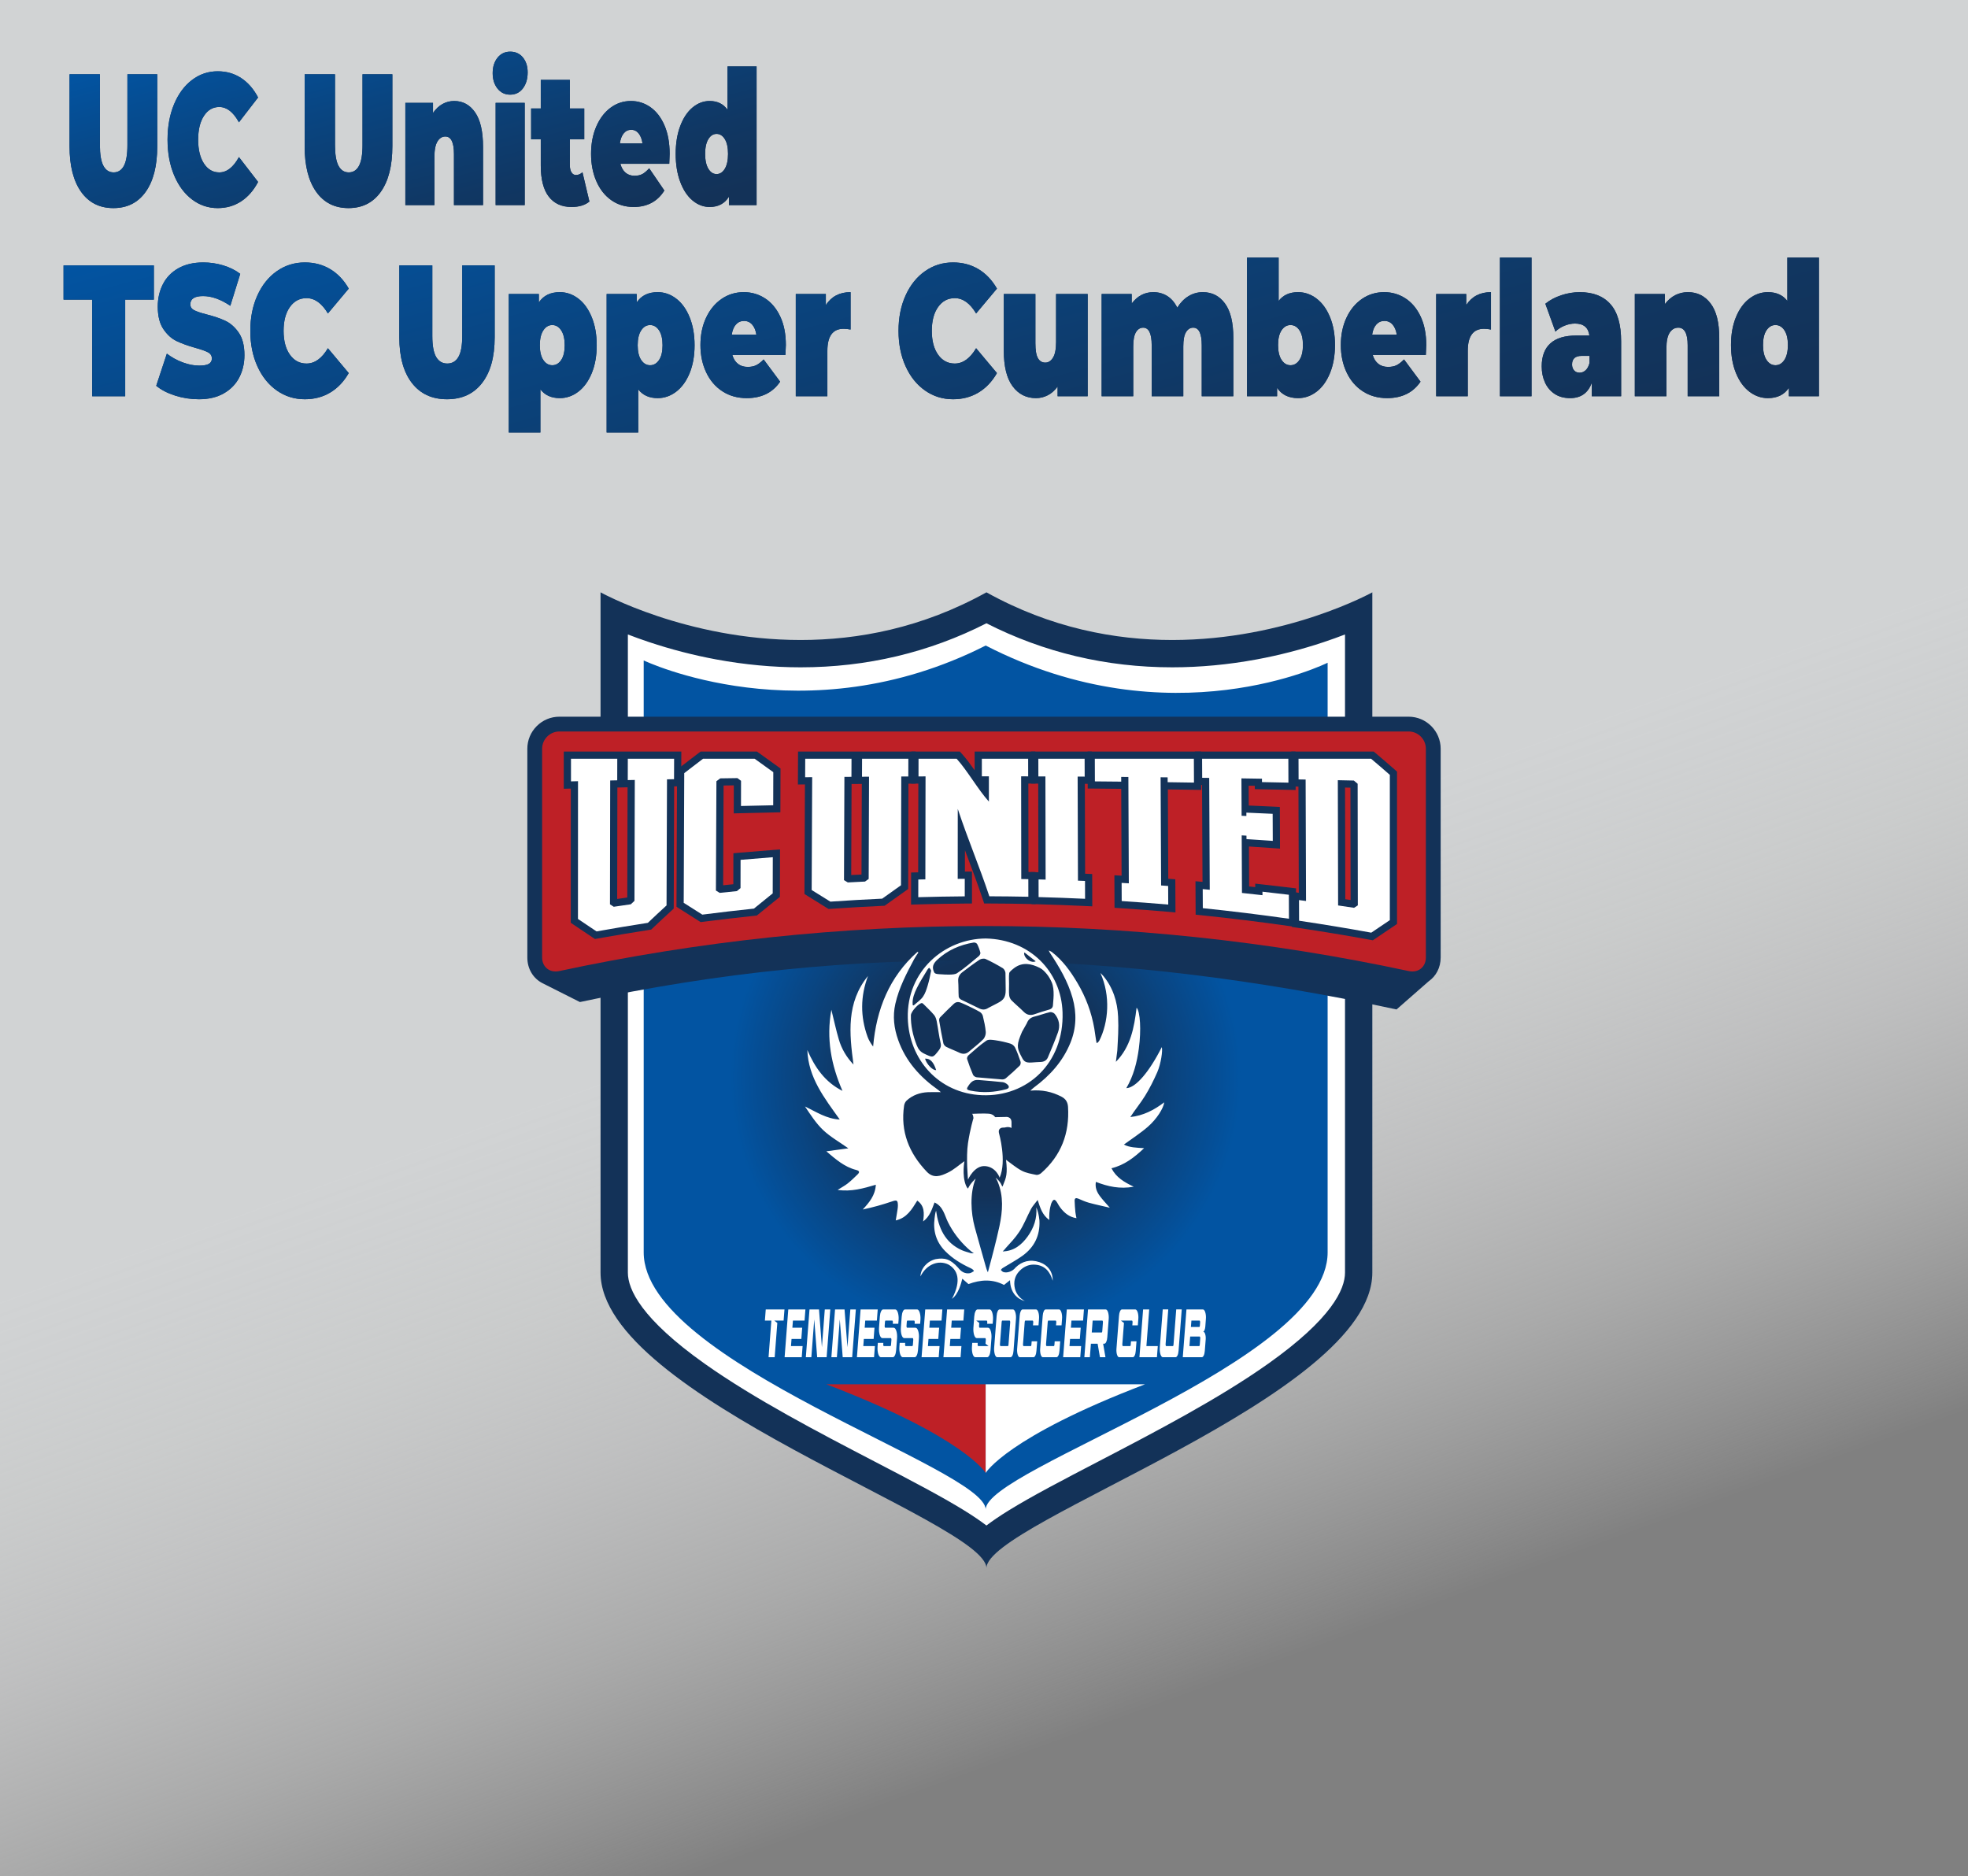 <?xml version="1.0" encoding="UTF-8"?><svg id="Layer_1" xmlns="http://www.w3.org/2000/svg" width="731.032" height="696.914" xmlns:xlink="http://www.w3.org/1999/xlink" viewBox="0 0 731.032 696.914"><rect x="0" y="0" width="731.032" height="696.914" fill="#808080" stroke="none"/><defs><style>.cls-1,.cls-2{fill:none;}.cls-3{fill:url(#linear-gradient);}.cls-4{fill:#03539f;}.cls-5{fill:#0254a1;}.cls-6{fill:#0254a2;}.cls-7{fill:#0253a0;}.cls-8{fill:#054e96;}.cls-9{fill:#054e95;}.cls-10{fill:#054d93;}.cls-11{fill:#054d94;}.cls-12{fill:#054f97;}.cls-13{fill:#044f98;}.cls-14{fill:#04519b;}.cls-15{fill:#045099;}.cls-16{fill:#04509a;}.cls-17{fill:#fff;}.cls-18{fill:#03529d;}.cls-19{fill:#03529e;}.cls-20{fill:#03519c;}.cls-21{fill:#be2026;}.cls-22{fill:#12345c;}.cls-23{fill:#12345d;}.cls-24{fill:#12335b;}.cls-25{fill:#12355e;}.cls-26{fill:#13335a;}.cls-27{fill:#133258;}.cls-28{fill:#133259;}.cls-29{fill:#0b4179;}.cls-30{fill:#0b427b;}.cls-31{fill:#0b427a;}.cls-32{fill:#0b437c;}.cls-33{fill:#0a4480;}.cls-34{fill:#0a447f;}.cls-35{fill:#0a4581;}.cls-36{fill:#0a437e;}.cls-37{fill:#11355f;}.cls-38{fill:#113660;}.cls-39{fill:#113661;}.cls-40{fill:#113762;}.cls-41{fill:#064b8f;}.cls-42{fill:#064c90;}.cls-43{fill:#064d92;}.cls-44{fill:#064c91;}.cls-45{fill:#084787;}.cls-46{fill:#08498a;}.cls-47{fill:#084888;}.cls-48{fill:#084889;}.cls-49{fill:#074b8e;}.cls-50{fill:#07498b;}.cls-51{fill:#074a8c;}.cls-52{fill:#074a8d;}.cls-53{fill:#0c4178;}.cls-54{fill:#0c4077;}.cls-55{fill:#0c4075;}.cls-56{fill:#0c4076;}.cls-57{fill:#0c3f74;}.cls-58{fill:#103865;}.cls-59{fill:#103763;}.cls-60{fill:#103967;}.cls-61{fill:#103966;}.cls-62{fill:#103864;}.cls-63{fill:#0e3c6e;}.cls-64{fill:#0e3d6f;}.cls-65{fill:#0e3c6d;}.cls-66{fill:#0e3b6c;}.cls-67{fill:#0f3b6b;}.cls-68{fill:#0f3a6a;}.cls-69{fill:#0f3a69;}.cls-70{fill:#0f3968;}.cls-71{fill:#094685;}.cls-72{fill:#094683;}.cls-73{fill:#094684;}.cls-74{fill:#094786;}.cls-75{fill:#094582;}.cls-76{fill:#0d3d70;}.cls-77{fill:#0d3f73;}.cls-78{fill:#0d3e71;}.cls-79{fill:#0d3e72;}.cls-80{fill:url(#linear-gradient-8);}.cls-81{fill:url(#linear-gradient-9);}.cls-82{fill:url(#linear-gradient-3);}.cls-83{fill:url(#linear-gradient-4);}.cls-84{fill:url(#linear-gradient-2);}.cls-85{fill:url(#linear-gradient-6);}.cls-86{fill:url(#linear-gradient-7);}.cls-87{fill:url(#linear-gradient-5);}.cls-88{fill:url(#linear-gradient-10);}.cls-2{clip-path:url(#clippath);}</style><linearGradient id="linear-gradient" x1="208.118" y1="-76.713" x2="517.616" y2="773.627" gradientTransform="translate(2.649)" gradientUnits="userSpaceOnUse"><stop offset=".179" stop-color="#fff" stop-opacity="0"/><stop offset=".19" stop-color="#fcfcfc" stop-opacity=".048"/><stop offset=".275" stop-color="#edeeee" stop-opacity=".383"/><stop offset=".352" stop-color="#e1e2e3" stop-opacity=".648"/><stop offset=".417" stop-color="#d8dada" stop-opacity=".839"/><stop offset=".468" stop-color="#d2d4d5" stop-opacity=".957"/><stop offset=".499" stop-color="#d1d3d4"/></linearGradient><linearGradient id="linear-gradient-2" x1="-2195.403" y1="823.436" x2="-2139.575" y2="1031.787" gradientTransform="translate(2521.972 -806.024)" gradientUnits="userSpaceOnUse"><stop offset="0" stop-color="#0254a2"/><stop offset=".34" stop-color="#094581"/><stop offset=".722" stop-color="#103763"/><stop offset=".937" stop-color="#133258"/></linearGradient><clipPath id="clippath"><path class="cls-1" d="m366.135,239.777c-67.338,34.166-127.026,5.532-127.026,5.532v219.883c0,41.14,127.026,80.147,127.026,95.507,0-15.361,127.026-54.367,127.026-95.507v-219.026s-58.084,29.021-127.026-6.39Z"/></clipPath><linearGradient id="linear-gradient-3" x1="-2380.768" y1="802.702" x2="-2351.525" y2="911.841" xlink:href="#linear-gradient-2"/><linearGradient id="linear-gradient-4" x1="-2380.768" y1="802.702" x2="-2351.525" y2="911.841" xlink:href="#linear-gradient-2"/><linearGradient id="linear-gradient-5" x1="-2380.768" y1="802.702" x2="-2351.525" y2="911.841" xlink:href="#linear-gradient-2"/><linearGradient id="linear-gradient-6" x1="-2380.768" y1="802.702" x2="-2351.525" y2="911.841" xlink:href="#linear-gradient-2"/><linearGradient id="linear-gradient-7" x1="-2380.768" y1="802.702" x2="-2351.525" y2="911.841" xlink:href="#linear-gradient-2"/><linearGradient id="linear-gradient-8" x1="-2380.768" y1="802.702" x2="-2351.525" y2="911.841" xlink:href="#linear-gradient-2"/><linearGradient id="linear-gradient-9" x1="-2380.768" y1="802.702" x2="-2351.525" y2="911.841" xlink:href="#linear-gradient-2"/><linearGradient id="linear-gradient-10" x1="-2380.768" y1="802.702" x2="-2351.525" y2="911.841" xlink:href="#linear-gradient-2"/></defs><rect class="cls-3" width="731.032" height="696.914" transform="translate(731.032 696.914) rotate(180)"/><path class="cls-27" d="m34.251,111.295h-10.646v-12.704h33.546v12.704h-10.646v35.889h-12.255v-35.889Z"/><path class="cls-27" d="m65.069,146.94c-2.856-.902-5.202-2.117-7.036-3.644l3.946-11.94c1.73,1.343,3.669,2.419,5.816,3.228,2.146.81,4.206,1.215,6.18,1.215,1.695,0,2.908-.219,3.635-.659.727-.44,1.09-1.099,1.09-1.978,0-1.018-.476-1.781-1.428-2.291-.953-.509-2.519-1.063-4.7-1.666-2.804-.786-5.141-1.631-7.01-2.533-1.869-.902-3.497-2.383-4.881-4.443-1.385-2.059-2.077-4.847-2.077-8.364,0-3.055.64-5.831,1.921-8.33,1.28-2.499,3.194-4.466,5.738-5.9s5.634-2.152,9.269-2.152c2.493,0,4.941.359,7.348,1.076,2.406.718,4.526,1.77,6.361,3.158l-3.687,11.87c-3.566-2.405-6.941-3.609-10.126-3.609-3.15,0-4.725,1.019-4.725,3.055,0,.972.467,1.7,1.402,2.187.935.485,2.475,1.007,4.622,1.562,2.769.694,5.106,1.493,7.01,2.396,1.903.902,3.557,2.372,4.959,4.407,1.402,2.037,2.103,4.814,2.103,8.331,0,3.054-.641,5.819-1.921,8.295-1.281,2.477-3.194,4.442-5.738,5.9s-5.634,2.187-9.269,2.187c-3.012,0-5.946-.451-8.802-1.353Z"/><path class="cls-27" d="m102.847,145.066c-3.082-2.152-5.496-5.16-7.244-9.024-1.748-3.863-2.623-8.249-2.623-13.154s.874-9.29,2.623-13.155c1.748-3.863,4.162-6.872,7.244-9.024,3.081-2.151,6.543-3.228,10.386-3.228,3.531,0,6.681.833,9.451,2.499,2.769,1.666,5.054,4.073,6.855,7.22l-7.737,9.232c-2.251-3.794-4.899-5.692-7.945-5.692-2.562,0-4.622,1.1-6.179,3.297-1.558,2.199-2.337,5.149-2.337,8.852s.779,6.653,2.337,8.851c1.558,2.198,3.617,3.297,6.179,3.297,3.046,0,5.694-1.897,7.945-5.692l7.737,9.233c-1.801,3.147-4.085,5.553-6.855,7.219-2.77,1.666-5.919,2.499-9.451,2.499-3.843,0-7.305-1.075-10.386-3.228Z"/><path class="cls-27" d="m153.008,142.255c-3.116-4.026-4.673-9.672-4.673-16.938v-26.727h12.255v26.24c0,3.564.476,6.155,1.428,7.774.952,1.621,2.328,2.43,4.128,2.43s3.176-.809,4.128-2.43c.952-1.619,1.428-4.21,1.428-7.774v-26.24h12.047v26.727c0,7.266-1.558,12.911-4.674,16.938s-7.46,6.039-13.034,6.039-9.918-2.013-13.034-6.039Z"/><path class="cls-27" d="m214.828,110.913c2.094,1.597,3.756,3.899,4.985,6.907,1.228,3.009,1.844,6.479,1.844,10.412s-.615,7.394-1.844,10.378c-1.229,2.985-2.891,5.276-4.985,6.872-2.095,1.597-4.388,2.396-6.88,2.396-3.151,0-5.557-1.087-7.218-3.263v16.035h-11.736v-51.438h11.165v3.124c1.696-2.545,4.293-3.818,7.79-3.818,2.492,0,4.785.799,6.88,2.396Zm-6.361,22.804c.865-1.295,1.298-3.124,1.298-5.484s-.433-4.199-1.298-5.519c-.866-1.319-1.973-1.978-3.323-1.978s-2.458.659-3.323,1.978c-.866,1.319-1.298,3.158-1.298,5.519s.432,4.189,1.298,5.484c.865,1.296,1.973,1.943,3.323,1.943s2.458-.647,3.323-1.943Z"/><path class="cls-27" d="m251.177,110.913c2.094,1.597,3.756,3.899,4.985,6.907,1.228,3.009,1.843,6.479,1.843,10.412s-.614,7.394-1.843,10.378c-1.23,2.985-2.892,5.276-4.985,6.872-2.095,1.597-4.388,2.396-6.881,2.396-3.15,0-5.556-1.087-7.218-3.263v16.035h-11.735v-51.438h11.164v3.124c1.696-2.545,4.292-3.818,7.789-3.818,2.493,0,4.786.799,6.881,2.396Zm-6.361,22.804c.865-1.295,1.298-3.124,1.298-5.484s-.433-4.199-1.298-5.519-1.974-1.978-3.323-1.978c-1.351,0-2.459.659-3.323,1.978-.866,1.319-1.299,3.158-1.299,5.519s.433,4.189,1.299,5.484c.864,1.296,1.973,1.943,3.323,1.943,1.35,0,2.458-.647,3.323-1.943Z"/><path class="cls-27" d="m291.759,131.842h-19.733c.416,1.435,1.108,2.534,2.077,3.298s2.182,1.145,3.636,1.145c1.246,0,2.293-.208,3.142-.625.848-.416,1.773-1.134,2.777-2.152l6.128,8.261c-2.771,4.073-6.906,6.109-12.411,6.109-3.427,0-6.439-.844-9.035-2.534-2.597-1.688-4.604-4.037-6.023-7.046-1.42-3.008-2.129-6.386-2.129-10.135,0-3.794.701-7.185,2.103-10.17,1.402-2.984,3.323-5.311,5.765-6.977,2.44-1.666,5.184-2.499,8.23-2.499,2.873,0,5.495.764,7.867,2.291,2.37,1.527,4.258,3.772,5.66,6.733,1.401,2.962,2.103,6.503,2.103,10.621,0,.232-.052,1.458-.155,3.679Zm-18.383-11.315c-.797.88-1.316,2.129-1.558,3.748h9.139c-.242-1.572-.762-2.812-1.558-3.714-.797-.902-1.801-1.353-3.012-1.353-1.212,0-2.216.44-3.012,1.319Z"/><path class="cls-27" d="m315.957,108.517v13.884c-.935-.185-1.801-.277-2.597-.277-4.016,0-6.023,2.731-6.023,8.191v16.868h-11.735v-37.972h11.164v4.096c2.077-3.193,5.141-4.79,9.191-4.79Z"/><path class="cls-27" d="m343.633,145.066c-3.081-2.152-5.496-5.16-7.244-9.024-1.748-3.863-2.622-8.249-2.622-13.154s.874-9.29,2.622-13.155c1.748-3.863,4.163-6.872,7.244-9.024,3.081-2.151,6.543-3.228,10.386-3.228,3.531,0,6.681.833,9.451,2.499,2.769,1.666,5.054,4.073,6.854,7.22l-7.737,9.232c-2.251-3.794-4.899-5.692-7.945-5.692-2.562,0-4.621,1.1-6.18,3.297-1.558,2.199-2.336,5.149-2.336,8.852s.778,6.653,2.336,8.851c1.559,2.198,3.617,3.297,6.18,3.297,3.046,0,5.694-1.897,7.945-5.692l7.737,9.233c-1.801,3.147-4.086,5.553-6.854,7.219-2.771,1.666-5.92,2.499-9.451,2.499-3.843,0-7.305-1.075-10.386-3.228Z"/><path class="cls-27" d="m404.026,109.212v37.972h-11.165v-3.609c-1.038,1.435-2.25,2.511-3.635,3.228s-2.856,1.076-4.414,1.076c-3.601,0-6.49-1.469-8.672-4.408-2.181-2.938-3.272-7.369-3.272-13.294v-20.964h11.736v18.257c0,2.593.311,4.443.935,5.554s1.54,1.666,2.752,1.666c1.143,0,2.095-.613,2.856-1.84.761-1.226,1.143-3.158,1.143-5.796v-17.841h11.735Z"/><path class="cls-27" d="m455.045,112.752c2.06,2.824,3.09,7.081,3.09,12.773v21.658h-11.735v-18.951c0-4.35-1.057-6.525-3.168-6.525-1.108,0-1.999.556-2.675,1.666-.675,1.111-1.013,2.87-1.013,5.276v18.534h-11.735v-18.951c0-4.35-1.057-6.525-3.168-6.525-1.107,0-1.999.556-2.674,1.666-.675,1.111-1.013,2.87-1.013,5.276v18.534h-11.735v-37.972h11.164v3.54c2.111-2.822,4.795-4.234,8.049-4.234,1.903,0,3.617.476,5.141,1.424s2.769,2.394,3.739,4.338c1.143-1.851,2.526-3.273,4.154-4.269,1.627-.995,3.409-1.493,5.349-1.493,3.427,0,6.17,1.412,8.23,4.234Z"/><path class="cls-27" d="m489.057,110.913c2.094,1.597,3.756,3.887,4.985,6.872,1.228,2.985,1.843,6.445,1.843,10.378s-.614,7.405-1.843,10.413c-1.23,3.009-2.892,5.311-4.985,6.906-2.095,1.597-4.388,2.396-6.881,2.396-3.497,0-6.093-1.272-7.789-3.818v3.124h-11.164v-51.508h11.735v16.105c1.662-2.175,4.067-3.263,7.218-3.263,2.493,0,4.786.799,6.881,2.396Zm-6.361,22.769c.865-1.318,1.298-3.158,1.298-5.519s-.433-4.188-1.298-5.484c-.865-1.295-1.974-1.943-3.323-1.943-1.351,0-2.459.648-3.323,1.943-.866,1.297-1.299,3.124-1.299,5.484s.433,4.2,1.299,5.519c.864,1.319,1.973,1.978,3.323,1.978,1.35,0,2.458-.659,3.323-1.978Z"/><path class="cls-27" d="m529.639,131.842h-19.733c.416,1.435,1.108,2.534,2.077,3.298s2.182,1.145,3.636,1.145c1.246,0,2.293-.208,3.142-.625.848-.416,1.773-1.134,2.777-2.152l6.128,8.261c-2.771,4.073-6.906,6.109-12.411,6.109-3.427,0-6.439-.844-9.035-2.534-2.597-1.688-4.604-4.037-6.023-7.046-1.42-3.008-2.129-6.386-2.129-10.135,0-3.794.701-7.185,2.103-10.17,1.402-2.984,3.323-5.311,5.765-6.977,2.44-1.666,5.184-2.499,8.23-2.499,2.873,0,5.495.764,7.867,2.291,2.37,1.527,4.258,3.772,5.66,6.733,1.401,2.962,2.103,6.503,2.103,10.621,0,.232-.052,1.458-.155,3.679Zm-18.383-11.315c-.797.88-1.316,2.129-1.558,3.748h9.139c-.242-1.572-.762-2.812-1.558-3.714-.797-.902-1.801-1.353-3.012-1.353-1.212,0-2.216.44-3.012,1.319Z"/><path class="cls-27" d="m553.837,108.517v13.884c-.935-.185-1.801-.277-2.597-.277-4.016,0-6.023,2.731-6.023,8.191v16.868h-11.735v-37.972h11.164v4.096c2.077-3.193,5.141-4.79,9.191-4.79Z"/><path class="cls-27" d="m557.161,95.676h11.735v51.508h-11.735v-51.508Z"/><path class="cls-27" d="m598.235,112.995c2.63,2.985,3.946,7.579,3.946,13.779v20.409h-10.905v-4.998c-1.35,3.795-4.033,5.692-8.049,5.692-2.25,0-4.163-.52-5.737-1.562-1.576-1.041-2.771-2.452-3.583-4.234-.815-1.78-1.221-3.783-1.221-6.004,0-3.749,1.072-6.595,3.22-8.539,2.146-1.943,5.4-2.915,9.763-2.915h4.725c-.381-2.961-2.163-4.443-5.349-4.443-1.28,0-2.579.268-3.894.799-1.315.532-2.44,1.262-3.375,2.187l-3.738-10.344c1.626-1.341,3.591-2.394,5.894-3.158,2.302-.764,4.596-1.145,6.88-1.145,4.985,0,8.793,1.493,11.425,4.478Zm-9.243,24.539c.657-.601,1.143-1.503,1.454-2.707v-2.638h-2.908c-2.389,0-3.583,1.065-3.583,3.193,0,.88.251,1.608.753,2.187.501.579,1.185.867,2.051.867.831,0,1.575-.3,2.233-.902Z"/><path class="cls-27" d="m635.441,112.752c2.129,2.824,3.193,7.081,3.193,12.773v21.658h-11.735v-18.951c0-4.35-1.161-6.525-3.479-6.525-1.316,0-2.381.614-3.193,1.84-.815,1.227-1.221,3.158-1.221,5.796v17.841h-11.735v-37.972h11.164v3.749c1.107-1.48,2.389-2.592,3.843-3.332s3.029-1.111,4.726-1.111c3.496,0,6.31,1.412,8.438,4.234Z"/><path class="cls-27" d="m675.659,95.676v51.508h-11.164v-3.124c-1.697,2.546-4.293,3.818-7.789,3.818-2.493,0-4.787-.799-6.881-2.396-2.095-1.596-3.757-3.897-4.985-6.906-1.23-3.008-1.843-6.479-1.843-10.413s.613-7.393,1.843-10.378c1.228-2.985,2.891-5.275,4.985-6.872,2.094-1.597,4.388-2.396,6.881-2.396,3.149,0,5.556,1.088,7.218,3.263v-16.105h11.735Zm-12.826,38.006c.865-1.318,1.298-3.158,1.298-5.519s-.433-4.188-1.298-5.484c-.865-1.295-1.974-1.943-3.323-1.943-1.351,0-2.459.648-3.323,1.943-.866,1.297-1.299,3.124-1.299,5.484s.433,4.2,1.299,5.519c.864,1.319,1.973,1.978,3.323,1.978,1.35,0,2.458-.659,3.323-1.978Z"/><path class="cls-84" d="m34.251,111.295h-10.646v-12.704h33.546v12.704h-10.646v35.889h-12.255v-35.889Z"/><path class="cls-84" d="m65.069,146.94c-2.856-.902-5.202-2.117-7.036-3.644l3.946-11.94c1.73,1.343,3.669,2.419,5.816,3.228,2.146.81,4.206,1.215,6.18,1.215,1.695,0,2.908-.219,3.635-.659.727-.44,1.09-1.099,1.09-1.978,0-1.018-.476-1.781-1.428-2.291-.953-.509-2.519-1.063-4.7-1.666-2.804-.786-5.141-1.631-7.01-2.533-1.869-.902-3.497-2.383-4.881-4.443-1.385-2.059-2.077-4.847-2.077-8.364,0-3.055.64-5.831,1.921-8.33,1.28-2.499,3.194-4.466,5.738-5.9s5.634-2.152,9.269-2.152c2.493,0,4.941.359,7.348,1.076,2.406.718,4.526,1.77,6.361,3.158l-3.687,11.87c-3.566-2.405-6.941-3.609-10.126-3.609-3.15,0-4.725,1.019-4.725,3.055,0,.972.467,1.7,1.402,2.187.935.485,2.475,1.007,4.622,1.562,2.769.694,5.106,1.493,7.01,2.396,1.903.902,3.557,2.372,4.959,4.407,1.402,2.037,2.103,4.814,2.103,8.331,0,3.054-.641,5.819-1.921,8.295-1.281,2.477-3.194,4.442-5.738,5.9s-5.634,2.187-9.269,2.187c-3.012,0-5.946-.451-8.802-1.353Z"/><path class="cls-84" d="m102.847,145.066c-3.082-2.152-5.496-5.16-7.244-9.024-1.748-3.863-2.623-8.249-2.623-13.154s.874-9.29,2.623-13.155c1.748-3.863,4.162-6.872,7.244-9.024,3.081-2.151,6.543-3.228,10.386-3.228,3.531,0,6.681.833,9.451,2.499,2.769,1.666,5.054,4.073,6.855,7.22l-7.737,9.232c-2.251-3.794-4.899-5.692-7.945-5.692-2.562,0-4.622,1.1-6.179,3.297-1.558,2.199-2.337,5.149-2.337,8.852s.779,6.653,2.337,8.851c1.558,2.198,3.617,3.297,6.179,3.297,3.046,0,5.694-1.897,7.945-5.692l7.737,9.233c-1.801,3.147-4.085,5.553-6.855,7.219-2.77,1.666-5.919,2.499-9.451,2.499-3.843,0-7.305-1.075-10.386-3.228Z"/><path class="cls-84" d="m153.008,142.255c-3.116-4.026-4.673-9.672-4.673-16.938v-26.727h12.255v26.24c0,3.564.476,6.155,1.428,7.774.952,1.621,2.328,2.43,4.128,2.43s3.176-.809,4.128-2.43c.952-1.619,1.428-4.21,1.428-7.774v-26.24h12.047v26.727c0,7.266-1.558,12.911-4.674,16.938s-7.46,6.039-13.034,6.039-9.918-2.013-13.034-6.039Z"/><path class="cls-84" d="m214.828,110.913c2.094,1.597,3.756,3.899,4.985,6.907,1.228,3.009,1.844,6.479,1.844,10.412s-.615,7.394-1.844,10.378c-1.229,2.985-2.891,5.276-4.985,6.872-2.095,1.597-4.388,2.396-6.88,2.396-3.151,0-5.557-1.087-7.218-3.263v16.035h-11.736v-51.438h11.165v3.124c1.696-2.545,4.293-3.818,7.79-3.818,2.492,0,4.785.799,6.88,2.396Zm-6.361,22.804c.865-1.295,1.298-3.124,1.298-5.484s-.433-4.199-1.298-5.519c-.866-1.319-1.973-1.978-3.323-1.978s-2.458.659-3.323,1.978c-.866,1.319-1.298,3.158-1.298,5.519s.432,4.189,1.298,5.484c.865,1.296,1.973,1.943,3.323,1.943s2.458-.647,3.323-1.943Z"/><path class="cls-84" d="m251.177,110.913c2.094,1.597,3.756,3.899,4.985,6.907,1.228,3.009,1.843,6.479,1.843,10.412s-.614,7.394-1.843,10.378c-1.23,2.985-2.892,5.276-4.985,6.872-2.095,1.597-4.388,2.396-6.881,2.396-3.15,0-5.556-1.087-7.218-3.263v16.035h-11.735v-51.438h11.164v3.124c1.696-2.545,4.292-3.818,7.789-3.818,2.493,0,4.786.799,6.881,2.396Zm-6.361,22.804c.865-1.295,1.298-3.124,1.298-5.484s-.433-4.199-1.298-5.519-1.974-1.978-3.323-1.978c-1.351,0-2.459.659-3.323,1.978-.866,1.319-1.299,3.158-1.299,5.519s.433,4.189,1.299,5.484c.864,1.296,1.973,1.943,3.323,1.943,1.35,0,2.458-.647,3.323-1.943Z"/><path class="cls-84" d="m291.759,131.842h-19.733c.416,1.435,1.108,2.534,2.077,3.298s2.182,1.145,3.636,1.145c1.246,0,2.293-.208,3.142-.625.848-.416,1.773-1.134,2.777-2.152l6.128,8.261c-2.771,4.073-6.906,6.109-12.411,6.109-3.427,0-6.439-.844-9.035-2.534-2.597-1.688-4.604-4.037-6.023-7.046-1.42-3.008-2.129-6.386-2.129-10.135,0-3.794.701-7.185,2.103-10.17,1.402-2.984,3.323-5.311,5.765-6.977,2.44-1.666,5.184-2.499,8.23-2.499,2.873,0,5.495.764,7.867,2.291,2.37,1.527,4.258,3.772,5.66,6.733,1.401,2.962,2.103,6.503,2.103,10.621,0,.232-.052,1.458-.155,3.679Zm-18.383-11.315c-.797.88-1.316,2.129-1.558,3.748h9.139c-.242-1.572-.762-2.812-1.558-3.714-.797-.902-1.801-1.353-3.012-1.353-1.212,0-2.216.44-3.012,1.319Z"/><path class="cls-84" d="m315.957,108.517v13.884c-.935-.185-1.801-.277-2.597-.277-4.016,0-6.023,2.731-6.023,8.191v16.868h-11.735v-37.972h11.164v4.096c2.077-3.193,5.141-4.79,9.191-4.79Z"/><path class="cls-84" d="m343.633,145.066c-3.081-2.152-5.496-5.16-7.244-9.024-1.748-3.863-2.622-8.249-2.622-13.154s.874-9.29,2.622-13.155c1.748-3.863,4.163-6.872,7.244-9.024,3.081-2.151,6.543-3.228,10.386-3.228,3.531,0,6.681.833,9.451,2.499,2.769,1.666,5.054,4.073,6.854,7.22l-7.737,9.232c-2.251-3.794-4.899-5.692-7.945-5.692-2.562,0-4.621,1.1-6.18,3.297-1.558,2.199-2.336,5.149-2.336,8.852s.778,6.653,2.336,8.851c1.559,2.198,3.617,3.297,6.18,3.297,3.046,0,5.694-1.897,7.945-5.692l7.737,9.233c-1.801,3.147-4.086,5.553-6.854,7.219-2.771,1.666-5.92,2.499-9.451,2.499-3.843,0-7.305-1.075-10.386-3.228Z"/><path class="cls-84" d="m404.026,109.212v37.972h-11.165v-3.609c-1.038,1.435-2.25,2.511-3.635,3.228s-2.856,1.076-4.414,1.076c-3.601,0-6.49-1.469-8.672-4.408-2.181-2.938-3.272-7.369-3.272-13.294v-20.964h11.736v18.257c0,2.593.311,4.443.935,5.554s1.54,1.666,2.752,1.666c1.143,0,2.095-.613,2.856-1.84.761-1.226,1.143-3.158,1.143-5.796v-17.841h11.735Z"/><path class="cls-84" d="m455.045,112.752c2.06,2.824,3.09,7.081,3.09,12.773v21.658h-11.735v-18.951c0-4.35-1.057-6.525-3.168-6.525-1.108,0-1.999.556-2.675,1.666-.675,1.111-1.013,2.87-1.013,5.276v18.534h-11.735v-18.951c0-4.35-1.057-6.525-3.168-6.525-1.107,0-1.999.556-2.674,1.666-.675,1.111-1.013,2.87-1.013,5.276v18.534h-11.735v-37.972h11.164v3.54c2.111-2.822,4.795-4.234,8.049-4.234,1.903,0,3.617.476,5.141,1.424s2.769,2.394,3.739,4.338c1.143-1.851,2.526-3.273,4.154-4.269,1.627-.995,3.409-1.493,5.349-1.493,3.427,0,6.17,1.412,8.23,4.234Z"/><path class="cls-84" d="m489.057,110.913c2.094,1.597,3.756,3.887,4.985,6.872,1.228,2.985,1.843,6.445,1.843,10.378s-.614,7.405-1.843,10.413c-1.23,3.009-2.892,5.311-4.985,6.906-2.095,1.597-4.388,2.396-6.881,2.396-3.497,0-6.093-1.272-7.789-3.818v3.124h-11.164v-51.508h11.735v16.105c1.662-2.175,4.067-3.263,7.218-3.263,2.493,0,4.786.799,6.881,2.396Zm-6.361,22.769c.865-1.318,1.298-3.158,1.298-5.519s-.433-4.188-1.298-5.484c-.865-1.295-1.974-1.943-3.323-1.943-1.351,0-2.459.648-3.323,1.943-.866,1.297-1.299,3.124-1.299,5.484s.433,4.2,1.299,5.519c.864,1.319,1.973,1.978,3.323,1.978,1.35,0,2.458-.659,3.323-1.978Z"/><path class="cls-84" d="m529.639,131.842h-19.733c.416,1.435,1.108,2.534,2.077,3.298s2.182,1.145,3.636,1.145c1.246,0,2.293-.208,3.142-.625.848-.416,1.773-1.134,2.777-2.152l6.128,8.261c-2.771,4.073-6.906,6.109-12.411,6.109-3.427,0-6.439-.844-9.035-2.534-2.597-1.688-4.604-4.037-6.023-7.046-1.42-3.008-2.129-6.386-2.129-10.135,0-3.794.701-7.185,2.103-10.17,1.402-2.984,3.323-5.311,5.765-6.977,2.44-1.666,5.184-2.499,8.23-2.499,2.873,0,5.495.764,7.867,2.291,2.37,1.527,4.258,3.772,5.66,6.733,1.401,2.962,2.103,6.503,2.103,10.621,0,.232-.052,1.458-.155,3.679Zm-18.383-11.315c-.797.88-1.316,2.129-1.558,3.748h9.139c-.242-1.572-.762-2.812-1.558-3.714-.797-.902-1.801-1.353-3.012-1.353-1.212,0-2.216.44-3.012,1.319Z"/><path class="cls-84" d="m553.837,108.517v13.884c-.935-.185-1.801-.277-2.597-.277-4.016,0-6.023,2.731-6.023,8.191v16.868h-11.735v-37.972h11.164v4.096c2.077-3.193,5.141-4.79,9.191-4.79Z"/><path class="cls-84" d="m557.161,95.676h11.735v51.508h-11.735v-51.508Z"/><path class="cls-84" d="m598.235,112.995c2.63,2.985,3.946,7.579,3.946,13.779v20.409h-10.905v-4.998c-1.35,3.795-4.033,5.692-8.049,5.692-2.25,0-4.163-.52-5.737-1.562-1.576-1.041-2.771-2.452-3.583-4.234-.815-1.78-1.221-3.783-1.221-6.004,0-3.749,1.072-6.595,3.22-8.539,2.146-1.943,5.4-2.915,9.763-2.915h4.725c-.381-2.961-2.163-4.443-5.349-4.443-1.28,0-2.579.268-3.894.799-1.315.532-2.44,1.262-3.375,2.187l-3.738-10.344c1.626-1.341,3.591-2.394,5.894-3.158,2.302-.764,4.596-1.145,6.88-1.145,4.985,0,8.793,1.493,11.425,4.478Zm-9.243,24.539c.657-.601,1.143-1.503,1.454-2.707v-2.638h-2.908c-2.389,0-3.583,1.065-3.583,3.193,0,.88.251,1.608.753,2.187.501.579,1.185.867,2.051.867.831,0,1.575-.3,2.233-.902Z"/><path class="cls-84" d="m635.441,112.752c2.129,2.824,3.193,7.081,3.193,12.773v21.658h-11.735v-18.951c0-4.35-1.161-6.525-3.479-6.525-1.316,0-2.381.614-3.193,1.84-.815,1.227-1.221,3.158-1.221,5.796v17.841h-11.735v-37.972h11.164v3.749c1.107-1.48,2.389-2.592,3.843-3.332s3.029-1.111,4.726-1.111c3.496,0,6.31,1.412,8.438,4.234Z"/><path class="cls-84" d="m675.659,95.676v51.508h-11.164v-3.124c-1.697,2.546-4.293,3.818-7.789,3.818-2.493,0-4.787-.799-6.881-2.396-2.095-1.596-3.757-3.897-4.985-6.906-1.23-3.008-1.843-6.479-1.843-10.413s.613-7.393,1.843-10.378c1.228-2.985,2.891-5.275,4.985-6.872,2.094-1.597,4.388-2.396,6.881-2.396,3.149,0,5.556,1.088,7.218,3.263v-16.105h11.735Zm-12.826,38.006c.865-1.318,1.298-3.158,1.298-5.519s-.433-4.188-1.298-5.484c-.865-1.295-1.974-1.943-3.323-1.943-1.351,0-2.459.648-3.323,1.943-.866,1.297-1.299,3.124-1.299,5.484s.433,4.2,1.299,5.519c.864,1.319,1.973,1.978,3.323,1.978,1.35,0,2.458-.659,3.323-1.978Z"/><path class="cls-17" d="m366.42,573.266c-6.934-6.486-21.168-14.07-43.877-25.892-21.055-10.961-44.92-23.385-63.681-36.676-20.378-14.437-30.71-27.224-30.71-38.007v-244.602c3.675,1.619,8.596,3.605,14.556,5.592,12.466,4.158,32.075,9.114,54.696,9.113,24.578-.001,47.783-5.72,69.017-17.004,21.234,11.284,44.44,17.004,69.017,17.004,12.484,0,32.108-1.581,54.694-9.113,5.96-1.988,10.883-3.974,14.558-5.593v244.603c0,10.783-10.332,23.57-30.71,38.007-18.761,13.292-42.626,25.715-63.682,36.676-22.709,11.822-36.943,19.406-43.877,25.892Z"/><path class="cls-27" d="m366.42,231.51c21.323,10.858,44.514,16.359,69.017,16.359,10.305,0,20.863-.988,31.379-2.936,8.386-1.554,16.77-3.72,24.921-6.438,2.86-.954,5.494-1.91,7.878-2.83v237.027c0,6.216-4.957,17.138-28.569,33.867-18.478,13.091-42.18,25.43-63.091,36.316-13.247,6.896-24.687,12.851-33.361,18.214-3.234,2-5.939,3.834-8.173,5.547-2.234-1.712-4.939-3.547-8.173-5.547-8.674-5.363-20.114-11.318-33.361-18.214-20.912-10.886-44.613-23.224-63.091-36.316-23.613-16.729-28.569-27.65-28.569-33.867v-237.026c2.384.92,5.017,1.876,7.876,2.83,8.15,2.718,16.534,4.884,24.921,6.438,10.516,1.948,21.074,2.936,31.381,2.936,24.504,0,47.694-5.5,69.017-16.359m143.343-11.495s-31.858,17.705-74.326,17.705c-21.238,0-45.124-4.425-69.017-17.705-23.889,13.278-47.782,17.705-69.017,17.705-42.474,0-74.326-17.705-74.326-17.705v252.676c0,46.115,143.343,92.558,143.343,109.776,0-17.218,143.343-63.661,143.343-109.776v-252.676h0Z"/><g class="cls-2"><rect class="cls-6" x="239.108" y="239.777" width="254.052" height="320.923"/><ellipse class="cls-6" cx="366.135" cy="400.238" rx="95.229" ry="95.867"/><ellipse class="cls-5" cx="366.135" cy="400.238" rx="94.517" ry="95.151"/><ellipse class="cls-7" cx="366.135" cy="400.238" rx="93.805" ry="94.434"/><ellipse class="cls-4" cx="366.135" cy="400.238" rx="93.093" ry="93.717"/><ellipse class="cls-19" cx="366.135" cy="400.238" rx="92.381" ry="93.001"/><ellipse class="cls-18" cx="366.135" cy="400.238" rx="91.669" ry="92.284"/><ellipse class="cls-20" cx="366.135" cy="400.238" rx="90.958" ry="91.568"/><ellipse class="cls-14" cx="366.135" cy="400.238" rx="90.246" ry="90.851"/><ellipse class="cls-16" cx="366.135" cy="400.238" rx="89.534" ry="90.134"/><ellipse class="cls-15" cx="366.135" cy="400.238" rx="88.822" ry="89.418"/><ellipse class="cls-13" cx="366.135" cy="400.238" rx="88.11" ry="88.701"/><ellipse class="cls-12" cx="366.135" cy="400.238" rx="87.398" ry="87.985"/><ellipse class="cls-8" cx="366.135" cy="400.238" rx="86.687" ry="87.268"/><ellipse class="cls-9" cx="366.135" cy="400.238" rx="85.975" ry="86.551"/><ellipse class="cls-11" cx="366.135" cy="400.238" rx="85.263" ry="85.835"/><ellipse class="cls-10" cx="366.135" cy="400.238" rx="84.551" ry="85.118"/><ellipse class="cls-43" cx="366.135" cy="400.238" rx="83.839" ry="84.402"/><ellipse class="cls-44" cx="366.135" cy="400.238" rx="83.128" ry="83.685"/><ellipse class="cls-42" cx="366.135" cy="400.238" rx="82.416" ry="82.968"/><ellipse class="cls-41" cx="366.135" cy="400.238" rx="81.704" ry="82.252"/><ellipse class="cls-49" cx="366.135" cy="400.238" rx="80.992" ry="81.535"/><ellipse class="cls-52" cx="366.135" cy="400.238" rx="80.28" ry="80.819"/><ellipse class="cls-51" cx="366.135" cy="400.238" rx="79.569" ry="80.102"/><ellipse class="cls-50" cx="366.135" cy="400.238" rx="78.857" ry="79.385"/><ellipse class="cls-46" cx="366.135" cy="400.238" rx="78.145" ry="78.669"/><ellipse class="cls-48" cx="366.135" cy="400.238" rx="77.433" ry="77.952"/><ellipse class="cls-47" cx="366.135" cy="400.238" rx="76.721" ry="77.236"/><ellipse class="cls-45" cx="366.135" cy="400.238" rx="76.009" ry="76.519"/><ellipse class="cls-74" cx="366.135" cy="400.238" rx="75.297" ry="75.802"/><ellipse class="cls-71" cx="366.135" cy="400.238" rx="74.586" ry="75.086"/><ellipse class="cls-73" cx="366.135" cy="400.238" rx="73.874" ry="74.369"/><ellipse class="cls-72" cx="366.135" cy="400.238" rx="73.162" ry="73.653"/><ellipse class="cls-75" cx="366.135" cy="400.238" rx="72.45" ry="72.936"/><ellipse class="cls-35" cx="366.135" cy="400.238" rx="71.738" ry="72.219"/><ellipse class="cls-33" cx="366.135" cy="400.238" rx="71.027" ry="71.503"/><ellipse class="cls-34" cx="366.135" cy="400.238" rx="70.315" ry="70.786"/><ellipse class="cls-36" cx="366.135" cy="400.238" rx="69.603" ry="70.07"/><ellipse class="cls-32" cx="366.135" cy="400.238" rx="68.891" ry="69.353"/><ellipse class="cls-30" cx="366.135" cy="400.238" rx="68.179" ry="68.636"/><ellipse class="cls-31" cx="366.135" cy="400.238" rx="67.467" ry="67.92"/><ellipse class="cls-29" cx="366.135" cy="400.238" rx="66.756" ry="67.203"/><ellipse class="cls-53" cx="366.135" cy="400.238" rx="66.044" ry="66.487"/><ellipse class="cls-54" cx="366.135" cy="400.238" rx="65.332" ry="65.77"/><ellipse class="cls-56" cx="366.135" cy="400.238" rx="64.62" ry="65.053"/><ellipse class="cls-55" cx="366.135" cy="400.238" rx="63.908" ry="64.337"/><ellipse class="cls-57" cx="366.135" cy="400.238" rx="63.197" ry="63.62"/><ellipse class="cls-77" cx="366.135" cy="400.238" rx="62.485" ry="62.904"/><ellipse class="cls-79" cx="366.135" cy="400.238" rx="61.773" ry="62.187"/><ellipse class="cls-78" cx="366.135" cy="400.238" rx="61.061" ry="61.471"/><ellipse class="cls-76" cx="366.135" cy="400.238" rx="60.349" ry="60.754"/><ellipse class="cls-64" cx="366.135" cy="400.238" rx="59.637" ry="60.037"/><ellipse class="cls-63" cx="366.135" cy="400.238" rx="58.925" ry="59.321"/><ellipse class="cls-65" cx="366.135" cy="400.238" rx="58.214" ry="58.604"/><ellipse class="cls-66" cx="366.135" cy="400.238" rx="57.502" ry="57.888"/><ellipse class="cls-67" cx="366.135" cy="400.238" rx="56.79" ry="57.171"/><ellipse class="cls-68" cx="366.135" cy="400.238" rx="56.078" ry="56.454"/><ellipse class="cls-69" cx="366.135" cy="400.238" rx="55.366" ry="55.738"/><ellipse class="cls-70" cx="366.135" cy="400.238" rx="54.655" ry="55.021"/><ellipse class="cls-60" cx="366.135" cy="400.238" rx="53.943" ry="54.304"/><ellipse class="cls-61" cx="366.135" cy="400.238" rx="53.231" ry="53.588"/><ellipse class="cls-58" cx="366.135" cy="400.238" rx="52.519" ry="52.871"/><ellipse class="cls-62" cx="366.135" cy="400.238" rx="51.807" ry="52.155"/><ellipse class="cls-59" cx="366.135" cy="400.238" rx="51.095" ry="51.438"/><ellipse class="cls-40" cx="366.135" cy="400.238" rx="50.384" ry="50.721"/><ellipse class="cls-39" cx="366.135" cy="400.238" rx="49.672" ry="50.005"/><ellipse class="cls-38" cx="366.135" cy="400.238" rx="48.96" ry="49.288"/><ellipse class="cls-37" cx="366.135" cy="400.238" rx="48.248" ry="48.572"/><ellipse class="cls-25" cx="366.135" cy="400.238" rx="47.536" ry="47.855"/><ellipse class="cls-23" cx="366.135" cy="400.238" rx="46.825" ry="47.139"/><ellipse class="cls-22" cx="366.135" cy="400.238" rx="46.113" ry="46.422"/><ellipse class="cls-24" cx="366.135" cy="400.238" rx="45.401" ry="45.705"/><ellipse class="cls-26" cx="366.135" cy="400.238" rx="44.689" ry="44.989"/><ellipse class="cls-28" cx="366.135" cy="400.238" rx="43.977" ry="44.272"/><ellipse class="cls-27" cx="366.135" cy="400.238" rx="43.265" ry="43.556"/></g><path class="cls-17" d="m284.447,486.371h6.956l-.322,4.135h-3.478l1.14.888-.983,12.733h-2.271l1.043-13.621h-2.406l.321-4.135Z"/><path class="cls-17" d="m297.657,497.329h-3.634l-.204,2.663h4.315l-.321,4.135h-6.361l1.363-17.756h6.361l-.311,4.135h-4.325l-.205,2.663h3.644l-.321,4.16Z"/><path class="cls-17" d="m308.423,486.371l-1.364,17.756h-3.517l-1.081-14.052-1.082,14.052h-2.045l1.363-17.756h3.526l1.082,14.053,1.071-14.053h2.046Z"/><path class="cls-17" d="m317.911,486.371l-1.364,17.756h-3.517l-1.081-14.052-1.082,14.052h-2.045l1.363-17.756h3.526l1.082,14.053,1.071-14.053h2.046Z"/><path class="cls-17" d="m324.516,497.329h-3.634l-.204,2.663h4.315l-.321,4.135h-6.361l1.363-17.756h6.361l-.311,4.135h-4.325l-.205,2.663h3.644l-.321,4.16Z"/><path class="cls-17" d="m325.977,500.221l.107-1.42h2.046l-.039.481c-.013.186.004.352.049.495.046.144.103.215.176.215h2.445c.052,0,.099-.046.141-.14.042-.093.07-.206.083-.342l.137-1.775c.013-.186-.004-.352-.049-.495-.046-.144-.104-.216-.176-.216h-3.156c-.194,0-.377-.109-.546-.329s-.309-.508-.419-.862c-.11-.355-.19-.769-.238-1.243s-.054-.964-.015-1.472l.311-4.134c.059-.762.203-1.387.434-1.877s.495-.736.794-.736h4.501c.195,0,.377.11.546.33s.309.508.419.862c.11.355.191.766.243,1.23s.059.951.019,1.458l-.117,1.446h-2.045l.038-.482c.014-.185-.003-.351-.048-.494-.046-.144-.104-.216-.176-.216h-2.494c-.117,0-.191.161-.224.482l-.107,1.471c-.013.186.003.352.049.495.045.144.103.215.175.215h3.06l.185.025c.189.034.359.165.512.394s.281.519.385.875.179.757.225,1.205c.045.448.049.917.01,1.407l-.342,4.439c-.058.761-.202,1.387-.433,1.877-.231.49-.496.735-.795.735h-4.452c-.194,0-.376-.109-.545-.33-.169-.219-.309-.507-.419-.862-.11-.354-.19-.769-.239-1.242-.048-.474-.053-.964-.015-1.472Z"/><path class="cls-17" d="m334.092,500.221l.107-1.42h2.046l-.039.481c-.013.186.004.352.049.495.046.144.103.215.176.215h2.445c.052,0,.099-.046.141-.14.042-.093.07-.206.083-.342l.137-1.775c.013-.186-.004-.352-.049-.495-.046-.144-.104-.216-.176-.216h-3.156c-.194,0-.377-.109-.546-.329s-.309-.508-.419-.862c-.11-.355-.19-.769-.238-1.243s-.054-.964-.015-1.472l.311-4.134c.059-.762.203-1.387.434-1.877s.495-.736.794-.736h4.501c.195,0,.377.11.546.33s.309.508.419.862c.11.355.191.766.243,1.23s.059.951.019,1.458l-.117,1.446h-2.045l.038-.482c.014-.185-.003-.351-.048-.494-.046-.144-.104-.216-.176-.216h-2.494c-.117,0-.191.161-.224.482l-.107,1.471c-.013.186.003.352.049.495.045.144.103.215.175.215h3.06l.185.025c.189.034.359.165.512.394s.281.519.385.875.179.757.225,1.205c.045.448.049.917.01,1.407l-.342,4.439c-.058.761-.202,1.387-.433,1.877-.231.49-.496.735-.795.735h-4.452c-.194,0-.376-.109-.545-.33-.169-.219-.309-.507-.419-.862-.11-.354-.19-.769-.239-1.242-.048-.474-.053-.964-.015-1.472Z"/><path class="cls-17" d="m348.531,497.329h-3.634l-.204,2.663h4.315l-.321,4.135h-6.361l1.363-17.756h6.361l-.311,4.135h-4.325l-.205,2.663h3.644l-.321,4.16Z"/><path class="cls-17" d="m356.655,497.329h-3.634l-.204,2.663h4.315l-.321,4.135h-6.361l1.363-17.756h6.361l-.311,4.135h-4.325l-.205,2.663h3.644l-.321,4.16Z"/><path class="cls-17" d="m361.039,500.221l.107-1.42h2.046l-.039.481c-.013.186.004.352.049.495.046.144.103.215.176.215h3.838l-1.14-.888.107-1.369c.013-.186-.004-.352-.049-.495-.046-.144-.104-.216-.176-.216h-3.156c-.194,0-.377-.109-.546-.329s-.309-.508-.419-.862c-.11-.355-.19-.769-.238-1.243s-.054-.964-.015-1.472l.311-4.134c.059-.762.203-1.387.434-1.877s.495-.736.794-.736h4.501c.195,0,.377.11.546.33s.309.508.419.862c.11.355.191.766.243,1.23s.059.951.019,1.458l-.117,1.446h-2.045l.038-.482c.014-.185-.003-.351-.048-.494-.046-.144-.104-.216-.176-.216h-3.877l1.13.888-.078,1.065c-.013.186.003.352.049.495.045.144.103.215.175.215h3.06l.185.025c.189.034.359.165.512.394s.281.519.385.875.179.757.225,1.205c.045.448.049.917.01,1.407l-.342,4.439c-.058.761-.202,1.387-.433,1.877-.231.49-.496.735-.795.735h-4.452c-.194,0-.376-.109-.545-.33-.169-.219-.309-.507-.419-.862-.11-.354-.19-.769-.239-1.242-.048-.474-.053-.964-.015-1.472Z"/><path class="cls-17" d="m376.276,486.371c.176,0,.34.098.492.292s.281.457.385.786c.103.33.179.706.225,1.129.045.423.048.862.01,1.319l-.906,11.845c-.053.711-.184,1.286-.395,1.726s-.453.659-.726.659h-4.949c-.183,0-.35-.097-.502-.292-.152-.194-.279-.456-.38-.786s-.174-.71-.22-1.142c-.045-.431-.052-.875-.019-1.331l.916-11.82c.052-.71.182-1.285.39-1.725s.448-.66.721-.66h4.959Zm-4.783,13.394c.045.151.103.228.176.228h2.718c.117,0,.191-.16.224-.481l.634-8.295c.013-.185-.004-.351-.049-.494-.046-.144-.104-.216-.176-.216h-2.718c-.052,0-.099.047-.142.14-.042.093-.069.207-.082.343l-.634,8.294c-.013.186.003.347.049.482Z"/><path class="cls-17" d="m384.839,486.371c.176,0,.34.098.492.292s.281.457.385.786c.103.33.179.706.224,1.129.046.423.049.862.01,1.319l-.185,2.384h-2.046l.088-1.065c.013-.185-.004-.351-.049-.494-.046-.144-.104-.216-.176-.216h-2.718c-.052,0-.099.047-.142.14-.042.093-.069.207-.082.343l-.634,8.294c-.013.186.003.352.049.495.045.144.103.215.176.215h2.669c.117,0,.191-.16.224-.481l.098-1.294h2.046l-.273,3.525c-.053.711-.182,1.286-.39,1.726s-.448.659-.721.659h-5.076c-.156,0-.302-.084-.439-.254-.137-.169-.25-.401-.341-.697s-.156-.63-.195-1.002c-.038-.372-.042-.761-.01-1.167l.945-12.251c.052-.71.182-1.285.39-1.725s.448-.66.721-.66h4.959Z"/><path class="cls-17" d="m393.393,486.371c.176,0,.34.098.492.292s.281.457.385.786c.103.33.179.706.224,1.129.046.423.049.862.01,1.319l-.185,2.384h-2.046l.088-1.065c.013-.185-.004-.351-.049-.494-.046-.144-.104-.216-.176-.216h-2.718c-.052,0-.099.047-.142.14-.042.093-.069.207-.082.343l-.634,8.294c-.013.186.003.352.049.495.045.144.103.215.176.215h2.669c.117,0,.191-.16.224-.481l.098-1.294h2.046l-.273,3.525c-.053.711-.182,1.286-.39,1.726s-.448.659-.721.659h-5.076c-.156,0-.302-.084-.439-.254-.137-.169-.25-.401-.341-.697s-.156-.63-.195-1.002c-.038-.372-.042-.761-.01-1.167l.945-12.251c.052-.71.182-1.285.39-1.725s.448-.66.721-.66h4.959Z"/><path class="cls-17" d="m401.118,497.329h-3.634l-.204,2.663h4.315l-.321,4.135h-6.361l1.363-17.756h6.361l-.311,4.135h-4.325l-.205,2.663h3.644l-.321,4.16Z"/><path class="cls-17" d="m407.723,499.104h-2.493l-.391,5.022h-2.045l1.363-17.756h6.566c.182,0,.349.098.502.292.152.194.279.457.38.786.101.33.174.706.219,1.129.046.423.052.862.019,1.319l-.525,6.823c-.053.693-.183,1.264-.391,1.712-.207.448-.447.672-.721.672h-.439l.867,5.022h-2.046l-.867-5.022Zm1.647-4.286c.039-.085.065-.194.078-.33l.244-3.272c.013-.185-.002-.351-.044-.494-.043-.144-.1-.216-.171-.216h-3.595l-.341,4.439h3.683c.052,0,.101-.043.145-.127Z"/><path class="cls-17" d="m416.365,490.506l1.141.888-.605,7.889c-.013.186.003.352.049.495.045.144.103.215.176.215h2.669c.117,0,.191-.16.224-.481l.098-1.294h2.046l-.273,3.525c-.053.711-.182,1.286-.39,1.726s-.448.659-.721.659h-5.076c-.156,0-.302-.084-.439-.254-.137-.169-.25-.401-.341-.697s-.156-.63-.195-1.002c-.038-.372-.042-.761-.01-1.167l.945-12.251c.052-.71.182-1.285.39-1.725s.448-.66.721-.66h4.959c.176,0,.34.098.492.292s.281.457.385.786c.103.33.179.706.224,1.129.046.423.049.862.01,1.319l-.185,2.384h-2.046l.088-1.065c.013-.185-.004-.351-.049-.494-.046-.144-.104-.216-.176-.216h-4.111Z"/><path class="cls-17" d="m424.616,486.371h2.271l-1.043,13.621h4.229l-.321,4.135h-6.498l1.363-17.756Z"/><path class="cls-17" d="m432.975,499.282c-.013.186.003.352.049.495.045.144.103.215.176.215h2.483c.053,0,.1-.046.142-.14.042-.093.07-.206.083-.342l1.013-13.14h2.046l-1.179,15.371c-.052.711-.184,1.286-.395,1.726s-.453.659-.726.659h-4.725c-.183,0-.35-.097-.502-.292-.152-.194-.279-.456-.38-.786s-.174-.71-.22-1.142c-.045-.431-.052-.875-.019-1.331l1.092-14.205h2.046l-.984,12.911Z"/><path class="cls-17" d="m446.428,504.127h-7.072l1.363-17.756h6.108c.182,0,.35.098.502.292s.279.457.38.786c.101.33.174.706.219,1.129.046.423.049.862.01,1.319l-.214,2.866c-.046.541-.151.993-.316,1.356-.166.364-.359.546-.58.546h.146c.143,0,.275.08.399.241.123.16.226.372.307.634.081.263.14.562.176.9.035.339.04.685.015,1.04l-.332,4.261c-.052.711-.182,1.286-.39,1.726s-.448.659-.721.659Zm-.838-4.287c.039-.084.065-.193.078-.329l.176-2.359c.013-.185-.002-.351-.044-.494-.043-.144-.1-.216-.171-.216h-3.526l-.273,3.551h3.615c.052,0,.101-.051.145-.152Zm-3.029-9.334l-.185,2.385h3.107c.117,0,.192-.161.225-.482l.088-1.192c.013-.185-.004-.351-.049-.494-.046-.144-.104-.216-.176-.216h-3.01Z"/><path class="cls-21" d="m306.947,514.18h59.188v32.923s-7.862-13.341-59.188-32.923Z"/><path class="cls-17" d="m366.135,547.103s7.862-13.341,59.188-32.923h-59.188"/><path class="cls-27" d="m535.149,278.127v77.534c-.002,3.753-1.724,6.933-4.446,8.823l-11.947,10.466c-104.007-22.307-199.332-25.058-303.338-2.751l-14.038-7.071.004-.001c-3.327-1.751-5.5-5.248-5.501-9.467l0-77.531c-.001-3.177,1.237-6.168,3.486-8.422,2.252-2.257,5.241-3.501,8.436-3.501h315.443c6.562,0,11.902,5.348,11.903,11.922Z"/><path class="cls-21" d="m523.246,271.702c3.526-0,6.405,2.887,6.406,6.425v77.532c-.001,3.079-2.156,5.181-5.014,5.181-.431,0-.879-.048-1.337-.147-52.004-11.153-104.894-16.73-157.785-16.73s-105.782,5.577-157.785,16.73c-.458.1-.906.147-1.337.147-2.858,0-5.014-2.102-5.014-5.181,0-25.844,0-51.688 0-77.532-.001-3.538,2.881-6.425,6.406-6.425h315.461"/><path class="cls-17" d="m360.964,464.989c.39.305.791.51.791.51-.471.082-1.067-.011-1.067-.011-1.131-.362-2.309-.622-3.387-1.105-6.279-2.816-8.679-8.207-9.589-14.683-.375.985-.434,1.913-.556,2.832-.62,4.709.6,8.814,3.975,12.22,2.732,2.756,5.982,4.729,9.487,6.335,0,0,.965.416,1.153,1.061-.518.268-1.011.689-1.558.777-1.877.303-3.281-.688-4.321-2.063-2.865-3.171-4.937-3.792-8.387-3.158-3.244.825-5.483,3.546-5.602,6.415,2.318-4.584,6.723-6.155,10.323-4.461,3.36,1.885,5.124,5.709,1.393,12.786,2.449-1.801,3.422-5.88,3.834-7.479.87.756,1.561,1.357,2.3,2,4.443-1.668,8.913-1.934,13.198.315.761-.605,1.443-1.146,2.223-1.766.123,4.677,2.617,6.934,5.527,7.785-2.15-1.241-3.524-3.024-3.861-5.485-.347-2.539.533-4.64,2.453-6.293,1.489-1.282,3.243-1.92,5.216-1.774,3.668.27,5.535,2.628,6.527,5.962.087-3.29-1.798-5.833-4.91-6.893-3.47-1.182-6.528-.319-8.896,2.001-1.071,1.4-3.127,2.169-4.585,1.646-.338-.121-.586-.491-.876-.747,0,0,.32-.493.686-.719,2.443-1.518,5.001-2.872,7.333-4.542,4.399-3.151,6.557-7.524,6.322-12.969,0,0-.129-2.585-1.175-5.048.36,4.031-.894,7.62-3.166,10.787-2.255,3.145-5.136,5.503-9.333,5.601.757-.688.902-.982,1.156-1.261,1.891-2.083,3.506-3.745,5.043-6.063,1.739-2.621,2.85-5.652,4.342-8.447.564-1.057,1.427-1.956,2.462-3.34.989,3.013,1.74,5.588,4.334,7.431-.205-3.896.772-6.249.772-6.249.768-1.719,1.329-1.618,2.298.051.342.589.68,1.19,1.099,1.722,1.475,1.876,3.205,3.379,5.915,3.805-.156-.865-.333-1.562-.399-2.269-.13-1.399-.24-2.802-.277-4.205-.025-.955.491-1.149,1.347-.788,1.3.548,2.593,1.153,3.946,1.525,2.43.667,4.903,1.179,7.782,1.855-1.489-1.727-2.721-2.983-3.744-4.391-1.06-1.458-1.805-3.092-1.437-5.21,4.51,1.747,8.923,2.733,14.063,1.792-3.542-1.689-6.497-3.394-8.273-6.853,4.82-1.17,8.453-3.989,12.12-7.458-2.908-.183-5.415-.238-7.517-1.333,3.067-2.25,6.151-4.22,8.885-6.593,3.38-2.933,5.84-6.918,6.112-9.107-3.774,2.875-7.797,4.961-12.6,5.473,1.749-2.714,3.813-5.183,5.484-7.894,1.722-2.793,3.209-5.757,4.526-8.766,1.362-3.111,2.081-8.082,1.681-9.321-4.65,9.226-9.71,15.157-13.175,15.245,2.701-4.599,3.959-9.589,4.65-14.735.917-6.829.516-13.71-.836-15.155-.888,7.363-2.188,14.539-7.691,20.115.219-1.578.526-4.159.526-4.159.252-4.749.519-7.911.299-12.642-.256-5.504-1.876-10.725-5.501-15.104-.325-.392-.714-.731-1.073-1.094,3.831,8.479,2.995,18.34-.387,25.082-.455.786-.999.989-.999.989-.185-.438-.642-4.043-.87-5.376-1.034-6.049-3.151-11.707-6.274-16.995-2.577-4.362-5.516-8.414-9.57-11.545-.238-.184-.552-.27-1.11-.533.251.493.327.684.438.852,3.474,5.253,6.687,10.618,8.42,16.764,1.595,5.657,1.428,11.206-.762,16.624-2.803,6.936-7.63,12.282-13.59,16.679-.385.284-.725.631-1.323,1.159,4.35-.405,8.064.421,11.587,2.253,1.548.805,2.302,2.024,2.41,3.744.615,9.819-2.542,18.111-9.988,24.647-.459.403-1.272.75-1.822.637-1.832-.374-3.764-.694-5.388-1.547-2.084-1.094-3.907-2.684-5.84-4.059.645,5.197.059,6.659-1.076,9.418-.044.188-.314.669-.355.485-.041-.184-.198-.485-.198-.485-.738-1.68-2.213-2.746-2.213-2.746.389.594.711,1.387.741,1.458,2.26,5.416,1.843,10.951.675,16.496-.625,2.967-1.37,5.909-2.107,8.851-.654,2.609-1.4,5.306-2.198,8.313-.391-.758-.621-1.552-.758-2.049-1.37-4.982-2.784-9.727-4.128-14.716-1.428-5.301-1.896-12.535.344-18.026,0,0-1.974,1.702-2.849,3.707-.381-.285-.805-1.29-.805-1.29-1.473-3.77-.515-8.892-.515-8.892-2.054,1.448-4.009,3.259-6.309,4.328-2.43,1.13-5.132,2.246-7.651-.386-6.622-6.92-9.868-14.95-8.45-24.592.097-.662.459-1.423.945-1.867,2.212-2.022,4.91-2.961,7.874-3.108,1.484-.073,2.975-.013,4.835-.013-.532-.45-.74-.654-.974-.819-6.753-4.756-12.087-10.643-14.884-18.574-1.546-4.384-2.093-8.787-1.045-13.419,1.349-5.967,4.143-11.279,6.982-16.592.464-.869,1.06-1.667,1.594-2.498-.124-.066-.247-.132-.371-.199-10.462,9.318-15.253,21.316-16.464,35.168-.857-1.168-1.591-2.336-2.051-3.603-2.746-7.553-2.687-15.095.15-22.618-8.07,9.889-6.963,21.319-5.383,32.9-2.602-2.717-4.428-5.836-5.459-9.345-1.031-3.51-1.798-7.097-2.765-10.993-1.956,10.692-.055,20.525,4.124,30.111-6.495-3.252-10.284-8.757-13.047-15.161.351,10.288,6.404,17.898,12.037,25.806-4.881-.23-8.724-2.832-12.91-4.848,2.094,3.127,4.126,6.298,6.784,8.808,2.641,2.494,5.91,4.324,9.321,6.74-2.916.395-5.399.732-8.18,1.108,3.472,2.935,6.698,5.804,11.039,6.911,1.163.296,1.515.755.589,1.658-1.195,1.164-2.391,2.342-3.698,3.373-1.085.855-2.332,1.505-3.731,2.388,5.051.758,9.583-.556,14.193-1.916-.236,4.023-2.454,6.577-4.865,9.2,3.72-.787,7.279-1.776,10.768-2.967,1.858-.634,2.244-.567,2.289,1.384.021.928-.19,1.864-.324,2.792-.132.911-.301,1.817-.475,2.848,4.142-.932,6-4.13,7.993-7.361,2.733,1.962,2.624,4.643,2.172,7.751,2.632-1.962,3.268-4.652,4.247-7.057,3.207,1.464,3.715,4.714,4.943,7.22,1.796,3.664,4.323,7.007,7.389,9.831m6.715-115.105c16.355.366,28.02,12.276,28.502,27.434.599,18.846-13.097,31.463-29.953,30.771-16.085-.66-27.14-13.322-27.531-28.653-.444-17.408,13.592-29.473,28.982-29.552Zm4.298,24.044c2.489-1.265,3.083-2.331,3.084-4.989l-.084-6.283c-.069-.623-.482-1.435-.992-1.742-2.062-1.242-4.184-2.404-6.371-3.404-.6-.274-1.668-.129-2.241.248-2.183,1.439-4.266,3.032-6.357,4.608-1.101.83-1.708,1.887-1.595,3.377.146,1.912.058,3.842.185,5.757.026.389.489.894.879,1.091,2.193,1.109,4.45,2.093,6.635,3.217,1.25.643,2.319.638,3.511-.15l3.345-1.729Zm4.334-7.092c0,1.363-.088,2.733.038,4.084.061.658.372,1.427.829,1.891,1.467,1.491,3.106,2.812,4.578,4.298,1.235,1.247,2.548,1.439,4.144.864,1.719-.619,3.47-1.163,5.23-1.653,1.012-.282,1.489-.82,1.502-1.88.011-.939.775-5.553-.506-8.355-.478-1.045-1.044-2.079-1.765-2.955-.737-.895-1.612-1.812-2.626-2.319-3.148-1.576-6.381-2.304-9.547.072-.201.151-1.754,1.31-1.822,1.874-.163,1.343-.052,2.718-.053,4.081Zm-20.525,7.315c-1.746,1.653-3.463,3.337-5.131,5.067-.261.27-.357.859-.289,1.26.467,2.782.956,5.562,1.544,8.321.109.51.605,1.101,1.081,1.34,1.587.795,3.268,1.398,4.869,2.167,1.344.646,2.505.513,3.623-.449,1.742-1.498,3.6-2.879,5.209-4.507.625-.632,1.04-1.825.97-2.717-.16-2.018-.618-4.024-1.094-6.001-.137-.569-.643-1.204-1.158-1.498-1.631-.932-3.334-1.741-5.032-2.55-.985-.469-1.103-.478-2.179-.925,0,0-1.277-.593-2.412.491Zm19.38,27.603c1.75-1.485,3.458-3.025,5.097-4.631.312-.306.456-1.07.313-1.502-.589-1.783-1.228-3.563-2.043-5.25-.304-.63-1.069-1.24-1.749-1.446-1.796-.543-3.646-.957-5.503-1.23-1.124-.166-2.597-.41-3.398.136-2.367,1.615-4.497,3.583-6.668,5.473-.322.28-.608.965-.49,1.325.647,1.986,1.369,3.954,2.2,5.87.194.447.893.905,1.396.949l9.306.782s.845.12,1.54-.474Zm5.968-17.217c-2.017,4.66-1.935,5.849-.534,8.607,1.093,2.152,1.386,3.02,4.209,2.796,1.356-.085,2.244-.175,3.133-.187,1.276-.018,2.3-.532,2.791-1.687,1.303-3.064,2.595-6.138,3.729-9.267.892-2.461.485-4.859-1.19-6.901-.355-.432-1.246-.771-1.776-.651-1.933.437-3.8,1.155-5.726,1.634-1.442.358-2.339,1.099-2.868,2.52l-1.768,3.136Zm-37.133-10.664c-1.18-.074-4.128,3.169-4.155,4.52-.079,3.867.748,7.556,2.169,11.143.561,1.417,1.295,2.43,2.772,3.127,3.266,1.542,3.2,1.638,5.432-1.245.637-.823.939-1.542.669-2.692-.619-2.635-.916-5.345-1.436-8.006-.165-.844-.449-1.778-.985-2.412-1.244-1.47-2.672-2.784-4.035-4.153-.14-.141-.339-.224-.43-.283Zm12.921-11.048c2.868-1.883,5.464-4.185,8.127-6.371.343-.281.693-.924.604-1.293-.269-1.107-.681-2.197-1.196-3.214-.166-.328-.859-.632-1.249-.568-5.165.849-9.791,2.871-13.648,6.486-1.401,1.356-2.037,2.626-1.044,4.632.349.705,1.883.634,2.899.712.927.071,4.438.318,5.507-.384Zm-15.914,11.804c1.121-1.017,2.454-1.884,3.304-3.092.849-1.205,1.325-2.717,1.762-4.156.542-1.783.911-3.622,1.269-5.454.058-.296-.328-.679-.509-1.021-.258-.399-.83.542-.83.542-1.362,2.28-2.806,4.526-3.974,6.905-.9,1.834-1.657,3.797-1.538,5.915.005.766.515.362.515.362Zm4.09,19.885c.588,2.085,2.885,4.446,4.137,4.251-.976-3.049-2.261-4.369-4.137-4.251Zm36.819-38.89c.23,1.817,2.644,3.528,4.3,2.732-1.391-1.093-2.678-2.104-3.965-3.115-.474-.373-.335.384-.335.384Zm-20.561,48.755c-.969,1.363-.94,1.698.666,2.02,4.434.89,8.829.646,13.183-.518,1.127-.301,1.36-.98.521-1.748-.472-.432-1.146-.816-1.767-.886-2.854-.321-5.721-.523-8.921-.797-1.798-.125-2.66.492-3.682,1.929Zm15.868,15.878v-2.058c0-2.39-2.257-2.025-2.257-2.025l-3.829.075s-.563-1.122-2.322-1.288c-1.759-.166-6.229.049-6.229.049.431.418.498,1.595.498,1.595,0,0-1.228,3.983-2.025,9.261-.797,5.277,0,13.574,0,13.574,0,0,2.323-5.342,6.387-5.01,4.063.332,5.363,4.282,5.363,4.282,2.722-6.141-.224-16.451-.224-16.451-.332-1.294.286-1.767.738-1.994.357-.18,1.182-.15,1.394-.166,0,0,1.354-.48,2.507.157Z"/><path class="cls-17" d="m220.85,347.077c-2.324-1.531-4.649-3.093-6.913-4.641l-.583-.398.018-50.496-2.611.063v-11.11h19.872l-.022,10.657-2.609.057-.079,43.969c.121.078.242.156.362.234,1.81-.269,3.621-.532,5.433-.79.209-.198.419-.396.629-.593l.116-42.956-2.611.054.026-10.631h19.871l-.039,10.243-2.612.048-.168,46.112-.433.396c-2.325,2.125-4.654,4.296-6.924,6.454l-.303.288-.413.064c-6.324.98-12.729,2.05-19.035,3.177l-.526.094-.446-.294Z"/><path class="cls-27" d="m241.81,281.832c2.866,0,5.731,0,8.597,0-.009,2.53-.019,5.061-.029,7.591-.871.016-1.742.032-2.613.048-.057,15.611-.114,31.223-.171,46.834-2.316,2.117-4.631,4.273-6.943,6.472-6.364.987-12.72,2.047-19.066,3.182-2.298-1.514-4.596-3.056-6.894-4.628.006-17.053.012-34.107.018-51.16-.87.021-1.741.042-2.611.062,0-2.801,0-5.601,0-8.402,2.866,0,5.731,0,8.597,0s5.731,0,8.597,0c-.005,2.67-.011,5.34-.017,8.01-.87.019-1.74.038-2.61.057-.027,15.335-.055,30.671-.082,46.006.467.302.934.603,1.401.903,2.114-.315,4.228-.622,6.343-.923.452-.427.903-.853,1.355-1.277.04-14.967.081-29.935.121-44.902-.87.018-1.74.036-2.611.054.006-2.643.013-5.285.019-7.928,2.866,0,5.731,0,8.597,0m0-2.675h-32.386v2.675s0,8.402,0,8.402v2.74s2.61-.063,2.61-.063l-.008,22.84-.009,25.579-.001,1.412,1.166.797c2.274,1.555,4.606,3.121,6.932,4.653l.892.588,1.051-.188c6.293-1.125,12.687-2.193,19.005-3.172l.827-.128.607-.577c2.264-2.152,4.587-4.317,6.904-6.436l.866-.792.004-1.173.117-32.237.044-11.981,2.612-.048.01-2.617.014-3.703.015-3.889.01-2.685h-11.282Zm-10.78,13.324l2.091-.044-.038,13.97-.073,26.964c-1.245.178-2.499.36-3.748.544l.072-40.17.002-1.227,1.693-.036h0Z"/><path class="cls-17" d="m260.177,340.862c-2.352-1.471-4.682-2.947-6.928-4.388l-.618-.397.204-49.561.513-.4c2.276-1.772,4.627-3.573,6.989-5.353l.358-.269h20.063l.352.256c2.254,1.641,4.58,3.314,6.914,4.971l.567.402-.003.695c-.005,1.157-.011,3.649-.017,6.141-.006,2.497-.011,4.995-.017,6.154l-.006,1.303-1.303.027c-3.989.084-7.977.174-11.965.27l-1.377.033.007-1.377c.003-.668.015-7.741.017-8.677l-.446-.33-5.487.082-.538.406-.18,39.189.374.229c1.842-.193,3.684-.38,5.526-.563l.564-.465c.003-1.022.005-2.881.007-4.724.003-2.271.006-4.517.009-5.143l.006-1.22,1.215-.106c3.981-.348,8.013-.678,11.987-.98l1.446-.11-.007,1.45c-.005,1.124-.011,3.917-.016,6.711-.005,2.796-.011,5.593-.016,6.718l-.003.64-.5.399c-2.337,1.865-4.68,3.765-6.963,5.647l-.31.256-.4.042c-6.36.668-12.798,1.42-19.137,2.235l-.474.061-.406-.254Z"/><path class="cls-27" d="m270.733,281.832c3.197,0,6.394,0,9.59,0,2.309,1.681,4.618,3.34,6.927,4.98-.011,2.317-.022,9.978-.033,12.295-3.99.084-7.98.174-11.969.27.006-1.337.013-8.019.019-9.356-.451-.333-.902-.667-1.354-1.002-2.126.031-4.251.062-6.377.095-.472.355-.944.711-1.415,1.068-.062,13.535-.124,27.071-.187,40.606.468.287.937.573,1.405.858,2.124-.224,4.249-.44,6.374-.649.454-.376.908-.75,1.363-1.124.006-1.271.012-9.223.018-10.494,3.989-.349,7.979-.675,11.972-.979-.011,2.249-.022,11.18-.033,13.429-2.327,1.857-4.653,3.742-6.979,5.66-6.396.672-12.785,1.418-19.168,2.239-2.305-1.442-4.61-2.901-6.915-4.38.066-16.058.132-32.117.198-48.176,2.324-1.809,4.648-3.588,6.973-5.34,3.197,0,6.394,0,9.59,0m0-2.675h-10.486l-.715.539c-2.36,1.778-4.717,3.584-7.006,5.366l-1.026.799-.005,1.301-.09,21.908-.108,26.268-.006,1.469,1.236.793c2.252,1.445,4.587,2.924,6.941,4.396l.811.507.949-.122c6.33-.814,12.759-1.564,19.107-2.231l.801-.084.621-.512c2.269-1.871,4.606-3.766,6.946-5.633l1-.798.006-1.28c.005-1.122.011-3.906.016-6.695.005-2.801.011-5.607.016-6.734l.014-2.901-2.892.22c-3.987.303-8.025.634-12.002.982l-2.43.213-.011,2.44c-.003.636-.006,2.943-.009,5.25-.002,1.398-.004,2.796-.006,3.821-1.258.125-2.524.254-3.785.385l.088-19.195.082-17.858c1.266-.019,2.532-.038,3.798-.057-.002.865-.003,1.928-.005,2.991-.003,1.998-.006,3.994-.01,4.66l-.013,2.754,2.753-.066c3.986-.096,7.973-.186,11.961-.27l2.606-.055.013-2.607c.006-1.162.011-3.669.017-6.172.005-2.486.011-4.969.017-6.123l.007-1.39-1.133-.804c-2.333-1.656-4.654-3.325-6.901-4.961l-.704-.513h-10.461Z"/><path class="cls-17" d="m307.747,336.042c-2.318-1.434-4.635-2.873-6.951-4.319l-.632-.395.184-41.31-2.614.027.043-9.518,1.331-.031h18.537l-.036,9.371-2.613.02-.143,36.278.409.247c1.865-.099,3.73-.193,5.596-.281l.489-.352.123-35.94-2.613.018.034-9.361h19.867l-.022,9.247-2.615.012-.103,39.763-.566.398c-2.376,1.673-4.724,3.344-6.979,4.966l-.322.232-.397.018c-6.39.294-12.852.666-19.209,1.106l-.43.03-.366-.227Z"/><path class="cls-27" d="m328.819,281.832c2.866,0,5.731,0,8.597,0-.005,2.193-.011,4.385-.016,6.578-.872.004-1.744.008-2.615.012-.035,13.466-.07,26.933-.105,40.4-2.329,1.641-4.659,3.298-6.989,4.974-6.417.295-12.83.664-19.24,1.108-2.316-1.433-4.632-2.871-6.946-4.316.062-13.974.125-27.948.187-41.922-.872.009-1.743.018-2.615.026.01-2.287.021-4.574.031-6.86,2.866,0,5.731,0,8.597,0s5.731,0,8.597,0c-.008,2.235-.017,4.47-.025,6.706-.871.007-1.742.013-2.613.021-.05,12.786-.101,25.573-.151,38.359.47.284.941.568,1.411.851,2.131-.114,4.262-.221,6.393-.321.455-.328.91-.655,1.365-.981.043-12.658.086-25.317.13-37.975-.871.006-1.742.012-2.613.018.008-2.226.016-4.451.024-6.677,2.866,0,5.731,0,8.597,0m0-2.675h-32.374l-.012,2.663-.01,2.143-.021,4.718-.012,2.715,2.615-.027-.082,18.254-.093,20.953-.007,1.491,1.265.79c2.318,1.447,4.636,2.887,6.956,4.322l.733.453.859-.059c6.357-.44,12.81-.811,19.178-1.104l.794-.037.645-.464c2.249-1.618,4.593-3.286,6.968-4.959l1.131-.797.004-1.384.055-21.013.043-16.731,2.616-.011.006-2.657.008-3.225.008-3.353.006-2.682h-11.279Zm-10.609,12.041l1.917-.014-.055,15.971-.06,17.675c-1.27.061-2.546.125-3.817.191l.069-17.386.065-16.423,1.882-.014h0Z"/><path class="cls-17" d="m339.777,325.387s2.183-.053,2.623-.064l.064-35.599-2.616.009.018-9.238h16.093l.399.441c2.044,2.266,4.092,5.214,6.072,8.066,1.175,1.692,2.374,3.419,3.568,4.995l-.001-4.312-2.615-0v-9.19h19.869l.014,9.216-2.616-.006.044,35.488c.437.007,2.624.046,2.624.046l.013,9.216-1.367-.028c-4.804-.099-9.671-.156-14.465-.172l-.96-.003-.305-.91c-1.935-5.787-3.902-11.004-5.805-16.048-1.093-2.9-2.208-5.856-3.326-8.944l-.015,16.743c.425-.003,2.622-.019,2.622-.019l-.005,9.192-1.327.01c-5.717.044-11.517.149-17.241.311l-1.378.039.018-9.239Z"/><path class="cls-27" d="m373.317,281.832c2.866,0,5.732,0,8.598,0,.003,2.179.006,4.358.01,6.537-.872-.002-1.744-.004-2.615-.006.016,12.715.032,25.43.048,38.145.875.013,1.749.028,2.624.043.003,2.179.006,4.358.01,6.537-4.829-.099-9.659-.157-14.489-.172-3.922-11.727-7.832-20.745-11.731-32.456-.007,9.551-.015,16.43-.022,25.981.874-.008,1.748-.015,2.622-.021-.001,2.173-.002,4.345-.004,6.518-5.757.044-11.513.148-17.269.312.004-2.186.009-4.372.013-6.558.875-.022,1.749-.042,2.623-.061.023-12.75.046-25.5.069-38.249-.872.003-1.744.006-2.615.009.004-2.186.009-4.372.013-6.558,2.361,0,4.721,0,7.082,0s4.721,0,7.082,0c3.986,4.417,7.976,11.495,11.971,15.91-.001-2.241-.001-7.154-.002-9.395-.872-0-1.744-.001-2.615-.001,0-2.171,0-4.343,0-6.515,2.866,0,5.732,0,8.598,0m0-2.675h-11.273v2.675s-0,4.279-0,4.279c-1.536-2.181-3.106-4.313-4.693-6.071l-.797-.883h-18.023l-.005,2.67-.006,3.277-.007,3.28-.005,2.69,2.616-.009-.005,2.748-.054,30.203c-.006 0-.013 0-.019.001l-2.603.065-.005,2.604-.013,6.558-.005,2.758,2.756-.078c5.708-.162,11.5-.267,17.213-.311l2.653-.021.002-2.653.004-6.518.002-2.695-2.622.018.007-7.952c.249.661.497,1.319.744,1.973,1.898,5.033,3.861,10.237,5.788,16l.609,1.821,1.92.006c4.791.015,9.65.073,14.442.172l2.734.056-.004-2.735-.007-4.473-.003-2.065-.004-2.623-2.623-.047s0,0,0,0l-.041-32.832,2.616.007-.004-2.686-.003-2.289-.006-4.248-.004-2.671h-11.269Z"/><path class="cls-17" d="m402.996,335.184c-5.721-.271-11.52-.485-17.235-.637l-1.299-.035-.018-9.224s2.206.052,2.623.062l-.074-35.622-2.616-.01-.018-9.223h19.868l.029,9.318-2.614-.016.107,36.026c.448.018,2.621.107,2.621.107l.03,9.32-1.405-.067Z"/><path class="cls-27" d="m394.297,281.832c2.866,0,5.731,0,8.597,0,.007,2.211.014,4.423.021,6.634-.871-.005-1.742-.01-2.614-.015.038,12.886.077,25.772.116,38.658.874.034,1.747.069,2.621.105.007,2.211.014,4.423.021,6.634-5.752-.272-11.506-.485-17.262-.638-.004-2.184-.008-4.368-.012-6.552.875.02,1.749.042,2.623.065-.027-12.776-.054-25.551-.08-38.327-.872-.003-1.744-.006-2.615-.009-.004-2.184-.008-4.368-.012-6.552,2.866,0,5.731,0,8.597,0m0-2.675h-11.278l.005,2.68.006,3.276.006,3.276.005,2.661,2.616.009.036,17.02.033,15.899-2.623-.061.005,2.743.006,3.276.006,3.276.005,2.6,2.599.069c5.708.152,11.498.366,17.207.636l2.811.133-.009-2.814-.01-3.012-.011-3.622-.008-2.559-2.557-.106c-.021-.001-.043-.002-.064-.003l-.05-16.823-.05-16.573,2.614.016-.008-2.7-.021-6.634-.009-2.667h-11.264Z"/><path class="cls-17" d="m433.837,337.327c-5.717-.492-11.523-.932-17.258-1.306l-1.246-.081-.038-9.41s2.255.128,2.672.153l-.146-35-1.349-.014c-3.258-.034-6.516-.065-9.775-.094l-1.322-.011-.038-11.068h39.467l.056,11.549-1.365-.021c-3.258-.051-6.516-.1-9.774-.145l-1.25-.017.164,35.789c.462.034,2.616.196,2.616.196l.044,9.607-1.459-.126Z"/><path class="cls-27" d="m425.077,281.832c6.132,0,12.264,0,18.396,0,.014,2.951.028,5.902.043,8.853-3.259-.051-6.517-.1-9.776-.145-.003-.6-.005-1.2-.008-1.8-.871-.01-1.742-.019-2.613-.028.062,13.394.123,26.788.185,40.181.872.063,1.744.128,2.616.193.011,2.303.021,4.605.032,6.908-5.758-.496-11.521-.932-17.286-1.308-.009-2.247-.018-4.494-.027-6.741.891.051,1.782.103,2.673.156-.055-13.168-.109-26.337-.164-39.505-.889-.008-1.778-.015-2.667-.023.002.586.004,1.171.007,1.757-3.259-.034-6.518-.066-9.777-.093-.01-2.801-.02-5.603-.029-8.404,6.132,0,12.264,0,18.397,0m0-2.675h-21.081l.009,2.684.029,8.404.009,2.643,2.643.023c3.258.028,6.515.059,9.773.093l.031 0.0.134,32.259-2.672-.152.011,2.843.014,3.37.014,3.371.01,2.496,2.491.163c5.723.373,11.52.812,17.23,1.304l2.919.251-.014-2.929-.016-3.418-.016-3.49-.012-2.47-2.463-.185c-.051-.004-.102-.008-.153-.011l-.001-.227-.152-32.963c3.22.045,6.44.092,9.659.143l2.731.043-.013-2.731-.023-4.827-.019-4.026-.013-2.662h-21.059Z"/><path class="cls-17" d="m478.604,342.585c-10.572-1.506-21.321-2.826-31.947-3.923l-1.194-.123-.047-9.75s2.232.202,2.615.237l-.187-38.76-2.614-.035-.047-9.736h34.715l.044,11.574-1.371-.029c-3.273-.07-6.547-.136-9.82-.2l-1.306-.025-.005-1.257c-1.65-.027-3.301-.053-4.952-.079l.047,10.009.502.022c3.258.14,6.515.287,9.772.44l1.269.06.053,12.771-1.438-.101c-3.251-.229-6.502-.447-9.755-.655l-.346-.022.081,17.475c1.649.176,3.297.357,4.944.541l-.004-1.297,1.49.165c3.243.359,6.546.742,9.819,1.138l1.172.142.045,11.638-1.532-.218Z"/><path class="cls-27" d="m462.546,281.832c5.34,0,10.679,0,16.019,0,.012,2.956.022,5.913.034,8.869-3.274-.069-6.548-.136-9.823-.2-.002-.42-.004-.841-.006-1.261-2.542-.042-5.085-.083-7.628-.122.021,4.63.043,9.26.064,13.89.592.027,1.184.053,1.776.08-.002-.415-.004-.83-.006-1.245,3.256.14,6.512.286,9.766.44.014,3.353.028,6.706.042,10.059-3.253-.229-6.508-.447-9.764-.656-.002-.428-.004-.856-.006-1.284-.592-.036-1.184-.072-1.776-.108.033,7.128.066,14.255.099,21.383,2.541.268,5.081.547,7.62.836-.002-.433-.004-.867-.006-1.3,3.27.362,6.539.741,9.806,1.137.011,2.97.023,5.94.034,8.91-10.646-1.516-21.314-2.826-31.998-3.929-.011-2.359-.023-4.719-.034-7.078.872.079,1.743.158,2.615.239-.067-13.849-.134-27.698-.201-41.547-.871-.012-1.742-.024-2.614-.035-.012-2.359-.023-4.719-.034-7.078,5.34,0,10.679,0,16.019,0m0-2.675h-18.707l.013,2.688.017,3.539.017,3.54.013,2.627,2.614.034.048,9.97.126,26.005-2.614-.236.014,2.941.018,3.616.017,3.462.011,2.402,2.389.247c10.608,1.095,21.339,2.413,31.896,3.917l3.064.436-.012-3.095-.022-5.779-.012-3.13-.009-2.362-2.345-.284c-3.259-.394-6.567-.778-9.832-1.139l-2.983-.331.006,1.296c-.755-.084-1.512-.166-2.267-.248l-.02-4.287-.049-10.559c2.883.187,5.792.383,8.663.585l2.875.202-.012-2.882-.042-10.059-.011-2.542-2.539-.12c-2.985-.141-6.011-.277-9.005-.407l-.005-1.113-.029-6.255c.759.012,1.518.024,2.276.036l.006,1.239,2.611.065c3.273.064,6.546.13,9.818.199l2.743.058-.011-2.743-.017-4.385-.017-4.485-.011-2.665h-18.684Z"/><path class="cls-17" d="m509.134,347.745c-8.863-1.614-17.869-3.103-26.77-4.426l-1.137-.169-.036-10.35s2.241.291,2.605.338l-.141-42.27-2.612-.05-.036-10.323h28.797l.374.315c2.345,1.977,4.69,3.996,6.971,6l.455.4v55.271l-.58.399c-2.268,1.56-4.594,3.13-6.912,4.665l-.449.297-.529-.096Zm-10.744-12.582c1.43.209,2.859.422,4.288.638.121-.078.242-.156.362-.234l-.065-43.825c-.192-.163-.384-.326-.576-.488-1.37-.03-2.74-.06-4.109-.089l.1,43.998Z"/><path class="cls-27" d="m495.832,281.832c4.495,0,8.989,0,13.483,0,2.319,1.955,4.636,3.948,6.951,5.982v53.962c-2.298,1.58-4.595,3.13-6.893,4.652-8.919-1.624-17.858-3.102-26.813-4.433-.009-2.558-.018-5.115-.027-7.673.869.113,1.737.226,2.605.341-.05-15.036-.1-30.072-.15-45.108-.871-.017-1.742-.033-2.613-.05-.009-2.558-.018-5.115-.027-7.673,4.494,0,8.989,0,13.483,0m7.147,55.366c.467-.301.934-.603,1.401-.907-.022-15.057-.045-30.114-.067-45.171-.471-.4-.941-.798-1.412-1.195-1.984-.044-3.968-.087-5.952-.129.035,15.507.071,31.014.106,46.521,1.976.287,3.95.58,5.924.88m-7.147-58.041h-16.168l.009,2.685.027,7.673.009,2.616,2.612.049.068,20.462.063,18.972-2.606-.338.011,3.055.027,7.673.008,2.299,2.274.338c8.889,1.321,17.882,2.808,26.727,4.419l1.059.193.897-.594c2.323-1.539,4.655-3.112,6.931-4.678l1.159-.797v-56.58l-.91-.799c-2.287-2.009-4.64-4.034-6.992-6.017l-.747-.63h-14.461Zm3.893,54.849l-.045-19.728-.05-21.748c.67.014,1.339.029,2.009.044l.043,28.663.019,13.063c-.659-.099-1.318-.197-1.977-.294h0Z"/><path class="cls-27" d="m30.134,71.255c-2.867-4.026-4.3-9.672-4.3-16.938v-26.727h11.274v26.24c0,3.564.438,6.155,1.314,7.774.875,1.621,2.142,2.43,3.798,2.43s2.922-.809,3.798-2.43c.875-1.619,1.313-4.21,1.313-7.774v-26.24h11.084v26.727c0,7.266-1.434,12.911-4.3,16.938-2.867,4.026-6.864,6.039-11.991,6.039s-9.125-2.013-11.991-6.039Z"/><path class="cls-27" d="m71.315,74.066c-2.835-2.152-5.057-5.16-6.665-9.024-1.608-3.863-2.413-8.249-2.413-13.154s.804-9.29,2.413-13.155c1.608-3.863,3.83-6.872,6.665-9.024,2.834-2.151,6.019-3.228,9.555-3.228,3.249,0,6.146.833,8.695,2.499,2.547,1.666,4.649,4.073,6.306,7.22l-7.119,9.232c-2.071-3.794-4.507-5.692-7.309-5.692-2.357,0-4.252,1.1-5.686,3.297-1.433,2.199-2.149,5.149-2.149,8.852s.716,6.653,2.149,8.851c1.434,2.198,3.328,3.297,5.686,3.297,2.802,0,5.238-1.897,7.309-5.692l7.119,9.233c-1.657,3.147-3.759,5.553-6.306,7.219-2.549,1.666-5.446,2.499-8.695,2.499-3.535,0-6.72-1.075-9.555-3.228Z"/><path class="cls-27" d="m117.464,71.255c-2.867-4.026-4.3-9.672-4.3-16.938v-26.727h11.274v26.24c0,3.564.438,6.155,1.314,7.774.875,1.621,2.142,2.43,3.798,2.43s2.922-.809,3.798-2.43c.875-1.619,1.313-4.21,1.313-7.774v-26.24h11.084v26.727c0,7.266-1.434,12.911-4.3,16.938-2.867,4.026-6.864,6.039-11.991,6.039s-9.125-2.013-11.991-6.039Z"/><path class="cls-27" d="m176.488,41.752c1.958,2.824,2.938,7.081,2.938,12.773v21.658h-10.797v-18.951c0-4.35-1.067-6.525-3.201-6.525-1.211,0-2.19.614-2.938,1.84-.749,1.227-1.123,3.158-1.123,5.796v17.841h-10.797v-37.972h10.271v3.749c1.019-1.48,2.198-2.592,3.535-3.332,1.338-.74,2.787-1.111,4.348-1.111,3.216,0,5.804,1.412,7.763,4.234Z"/><path class="cls-27" d="m184.801,32.901c-1.194-1.503-1.792-3.412-1.792-5.727s.597-4.223,1.792-5.728c1.194-1.503,2.763-2.256,4.706-2.256,1.975,0,3.551.718,4.729,2.152,1.178,1.435,1.768,3.286,1.768,5.553,0,2.407-.59,4.386-1.768,5.936-1.179,1.551-2.755,2.325-4.729,2.325-1.943,0-3.511-.751-4.706-2.256Zm-.693,5.311h10.797v37.972h-10.797v-37.972Z"/><path class="cls-27" d="m218.935,74.864c-1.625,1.342-3.838,2.014-6.641,2.014-3.663,0-6.481-1.284-8.456-3.853-1.975-2.568-2.962-6.422-2.962-11.559v-9.719h-3.583v-11.453h3.583v-10.621h10.797v10.621h5.351v11.453h-5.351v9.58c0,1.157.207,2.06.621,2.707.414.649.956.972,1.625.972.923,0,1.735-.347,2.437-1.041l2.58,10.898Z"/><path class="cls-27" d="m248.602,60.842h-18.154c.383,1.435,1.02,2.534,1.91,3.298.892.764,2.007,1.145,3.345,1.145,1.147,0,2.109-.208,2.889-.625.781-.416,1.633-1.134,2.557-2.152l5.637,8.261c-2.549,4.073-6.354,6.109-11.418,6.109-3.152,0-5.923-.844-8.312-2.534-2.389-1.688-4.236-4.037-5.542-7.046-1.306-3.008-1.958-6.386-1.958-10.135,0-3.794.645-7.185,1.935-10.17,1.29-2.984,3.058-5.311,5.303-6.977,2.245-1.666,4.768-2.499,7.572-2.499,2.643,0,5.055.764,7.236,2.291s3.918,3.772,5.209,6.733c1.289,2.962,1.934,6.503,1.934,10.621,0,.232-.047,1.458-.143,3.679Zm-16.912-11.315c-.732.88-1.211,2.129-1.434,3.748h8.408c-.223-1.572-.701-2.812-1.434-3.714s-1.656-1.353-2.769-1.353c-1.115,0-2.039.44-2.771,1.319Z"/><path class="cls-27" d="m281.041,24.676v51.508h-10.271v-3.124c-1.56,2.546-3.949,3.818-7.166,3.818-2.293,0-4.403-.799-6.33-2.396-1.928-1.596-3.456-3.897-4.586-6.906-1.131-3.008-1.696-6.479-1.696-10.413s.565-7.393,1.696-10.378c1.13-2.985,2.658-5.275,4.586-6.872,1.927-1.597,4.037-2.396,6.33-2.396,2.897,0,5.111,1.088,6.641,3.263v-16.105h10.797Zm-11.8,38.006c.795-1.318,1.194-3.158,1.194-5.519s-.399-4.188-1.194-5.484c-.797-1.295-1.815-1.943-3.058-1.943s-2.262.648-3.058,1.943c-.797,1.297-1.194,3.124-1.194,5.484s.398,4.2,1.194,5.519c.796,1.319,1.815,1.978,3.058,1.978s2.261-.659,3.058-1.978Z"/><path class="cls-82" d="m30.134,71.255c-2.867-4.026-4.3-9.672-4.3-16.938v-26.727h11.274v26.24c0,3.564.438,6.155,1.314,7.774.875,1.621,2.142,2.43,3.798,2.43s2.922-.809,3.798-2.43c.875-1.619,1.313-4.21,1.313-7.774v-26.24h11.084v26.727c0,7.266-1.434,12.911-4.3,16.938-2.867,4.026-6.864,6.039-11.991,6.039s-9.125-2.013-11.991-6.039Z"/><path class="cls-83" d="m71.315,74.066c-2.835-2.152-5.057-5.16-6.665-9.024-1.608-3.863-2.413-8.249-2.413-13.154s.804-9.29,2.413-13.155c1.608-3.863,3.83-6.872,6.665-9.024,2.834-2.151,6.019-3.228,9.555-3.228,3.249,0,6.146.833,8.695,2.499,2.547,1.666,4.649,4.073,6.306,7.22l-7.119,9.232c-2.071-3.794-4.507-5.692-7.309-5.692-2.357,0-4.252,1.1-5.686,3.297-1.433,2.199-2.149,5.149-2.149,8.852s.716,6.653,2.149,8.851c1.434,2.198,3.328,3.297,5.686,3.297,2.802,0,5.238-1.897,7.309-5.692l7.119,9.233c-1.657,3.147-3.759,5.553-6.306,7.219-2.549,1.666-5.446,2.499-8.695,2.499-3.535,0-6.72-1.075-9.555-3.228Z"/><path class="cls-87" d="m117.464,71.255c-2.867-4.026-4.3-9.672-4.3-16.938v-26.727h11.274v26.24c0,3.564.438,6.155,1.314,7.774.875,1.621,2.142,2.43,3.798,2.43s2.922-.809,3.798-2.43c.875-1.619,1.313-4.21,1.313-7.774v-26.24h11.084v26.727c0,7.266-1.434,12.911-4.3,16.938-2.867,4.026-6.864,6.039-11.991,6.039s-9.125-2.013-11.991-6.039Z"/><path class="cls-85" d="m176.488,41.752c1.958,2.824,2.938,7.081,2.938,12.773v21.658h-10.797v-18.951c0-4.35-1.067-6.525-3.201-6.525-1.211,0-2.19.614-2.938,1.84-.749,1.227-1.123,3.158-1.123,5.796v17.841h-10.797v-37.972h10.271v3.749c1.019-1.48,2.198-2.592,3.535-3.332,1.338-.74,2.787-1.111,4.348-1.111,3.216,0,5.804,1.412,7.763,4.234Z"/><path class="cls-86" d="m184.801,32.901c-1.194-1.503-1.792-3.412-1.792-5.727s.597-4.223,1.792-5.728c1.194-1.503,2.763-2.256,4.706-2.256,1.975,0,3.551.718,4.729,2.152,1.178,1.435,1.768,3.286,1.768,5.553,0,2.407-.59,4.386-1.768,5.936-1.179,1.551-2.755,2.325-4.729,2.325-1.943,0-3.511-.751-4.706-2.256Zm-.693,5.311h10.797v37.972h-10.797v-37.972Z"/><path class="cls-80" d="m218.935,74.864c-1.625,1.342-3.838,2.014-6.641,2.014-3.663,0-6.481-1.284-8.456-3.853-1.975-2.568-2.962-6.422-2.962-11.559v-9.719h-3.583v-11.453h3.583v-10.621h10.797v10.621h5.351v11.453h-5.351v9.58c0,1.157.207,2.06.621,2.707.414.649.956.972,1.625.972.923,0,1.735-.347,2.437-1.041l2.58,10.898Z"/><path class="cls-81" d="m248.602,60.842h-18.154c.383,1.435,1.02,2.534,1.91,3.298.892.764,2.007,1.145,3.345,1.145,1.147,0,2.109-.208,2.889-.625.781-.416,1.633-1.134,2.557-2.152l5.637,8.261c-2.549,4.073-6.354,6.109-11.418,6.109-3.152,0-5.923-.844-8.312-2.534-2.389-1.688-4.236-4.037-5.542-7.046-1.306-3.008-1.958-6.386-1.958-10.135,0-3.794.645-7.185,1.935-10.17,1.29-2.984,3.058-5.311,5.303-6.977,2.245-1.666,4.768-2.499,7.572-2.499,2.643,0,5.055.764,7.236,2.291s3.918,3.772,5.209,6.733c1.289,2.962,1.934,6.503,1.934,10.621,0,.232-.047,1.458-.143,3.679Zm-16.912-11.315c-.732.88-1.211,2.129-1.434,3.748h8.408c-.223-1.572-.701-2.812-1.434-3.714s-1.656-1.353-2.769-1.353c-1.115,0-2.039.44-2.771,1.319Z"/><path class="cls-88" d="m281.041,24.676v51.508h-10.271v-3.124c-1.56,2.546-3.949,3.818-7.166,3.818-2.293,0-4.403-.799-6.33-2.396-1.928-1.596-3.456-3.897-4.586-6.906-1.131-3.008-1.696-6.479-1.696-10.413s.565-7.393,1.696-10.378c1.13-2.985,2.658-5.275,4.586-6.872,1.927-1.597,4.037-2.396,6.33-2.396,2.897,0,5.111,1.088,6.641,3.263v-16.105h10.797Zm-11.8,38.006c.795-1.318,1.194-3.158,1.194-5.519s-.399-4.188-1.194-5.484c-.797-1.295-1.815-1.943-3.058-1.943s-2.262.648-3.058,1.943c-.797,1.297-1.194,3.124-1.194,5.484s.398,4.2,1.194,5.519c.796,1.319,1.815,1.978,3.058,1.978s2.261-.659,3.058-1.978Z"/></svg>